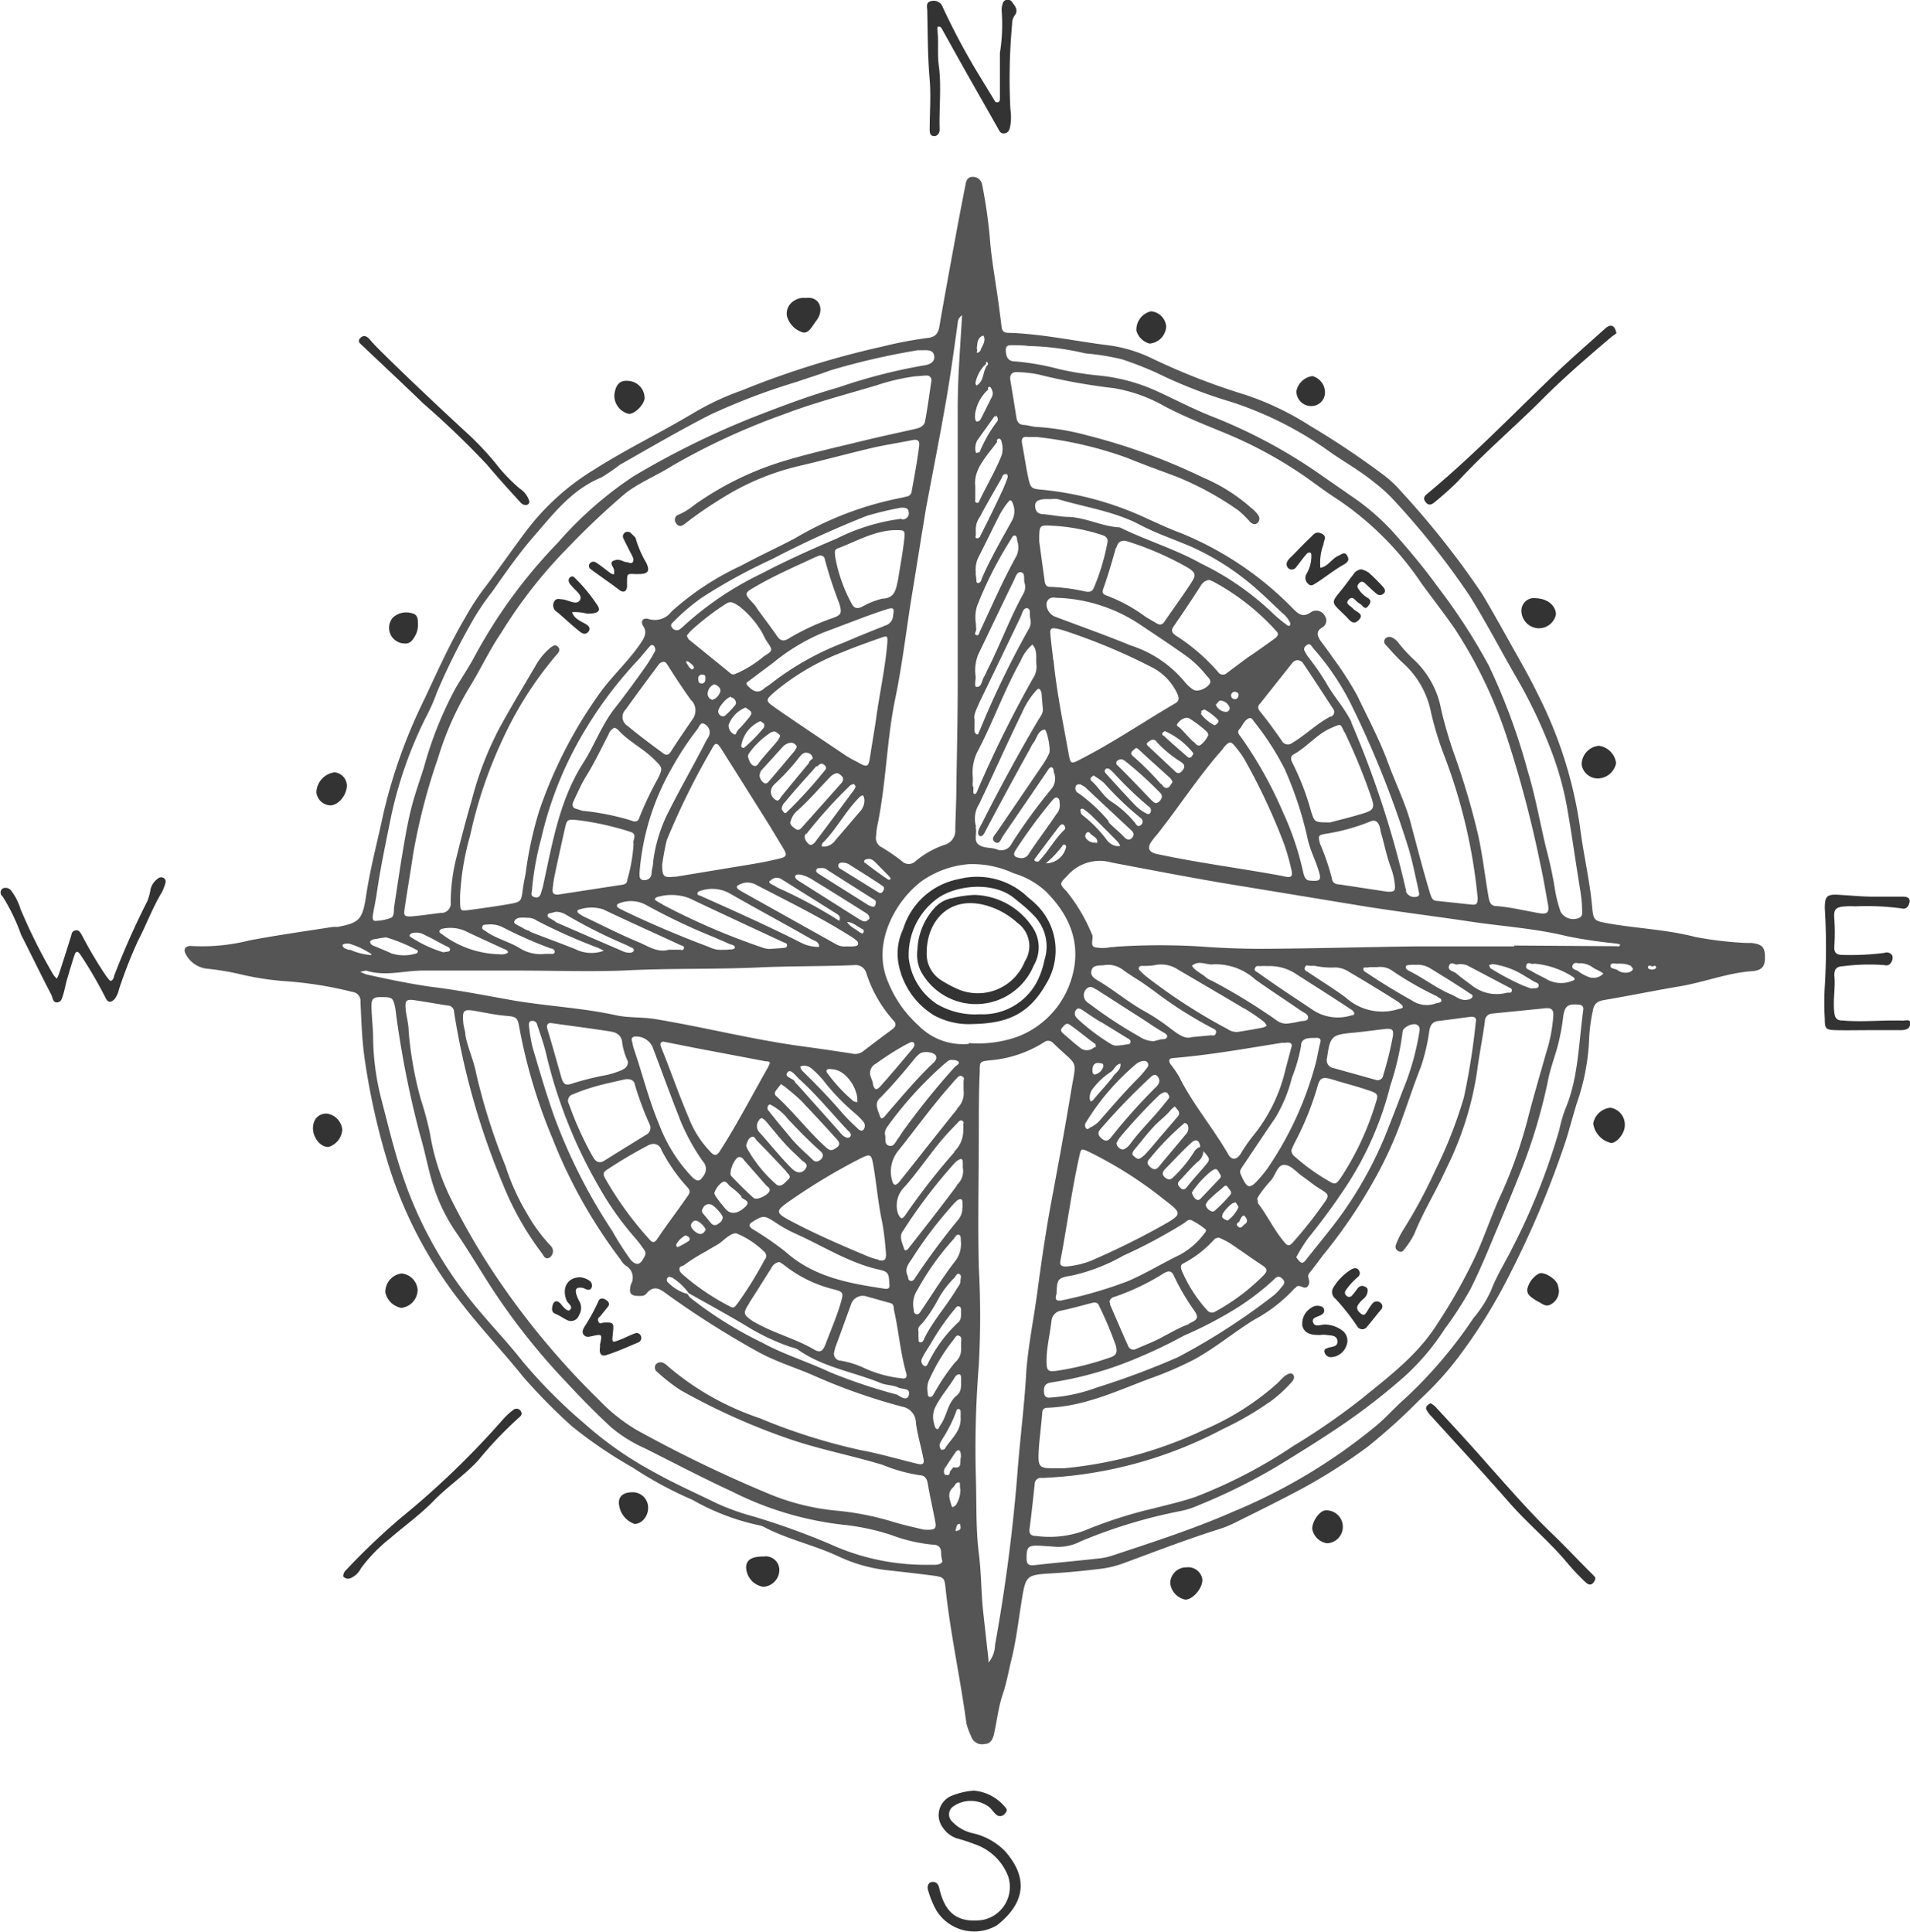 <svg xmlns="http://www.w3.org/2000/svg" viewBox="0 0 140.36 141.99"><defs><style>.cls-1{fill:#555;}.cls-2{fill:#333;}</style></defs><g id="Layer_2" data-name="Layer 2"><g id="_饑1" data-name="ﾑ饑1"><path class="cls-1" d="M128.72,69.3c-.14,0-.29,0-.43,0a26.66,26.66,0,0,1-3.71-.44c-2.11-.55-4.28-.62-6.41-1-1-.18-1.08-.2-1.17-1.22-.18-2-.65-3.9-.89-5.86A31.36,31.36,0,0,0,113,51c-.38-.79-.8-1.56-1.23-2.33-.94-1.66-1.85-3.34-2.84-5a62.49,62.49,0,0,0-6-7.59,8,8,0,0,0-1.2-1.13,60.84,60.84,0,0,0-5.48-3.67,21.15,21.15,0,0,0-4.75-2.27,49,49,0,0,1-6.76-2.63,10.53,10.53,0,0,0-3.25-1c-2.47-.3-4.91-.85-7.41-.92-.33,0-.45-.16-.48-.46q-.14-1.14-.3-2.28c-.21-1.45-.47-2.89-.57-4.35a37.41,37.41,0,0,0-.55-3.78.69.69,0,0,0-.7-.59c-.39,0-.48.29-.53.59-.2,1-.39,2-.58,3-.45,2.46-.91,4.91-1.33,7.36-.09.58-.33.84-.89.89a29.52,29.52,0,0,0-3.35.64,64.79,64.79,0,0,0-10.28,3.21A20,20,0,0,0,51,30.33c-2.42,1.45-5,2.69-7.35,4.19a17.92,17.92,0,0,0-4.88,4.37c-1.12,1.48-2.16,3-3.31,4.51a19.14,19.14,0,0,0-1.28,2c-1.14,1.93-2.06,4-3,6a38.82,38.82,0,0,0-3,8.37c-.44,2.08-1,4.13-1.3,6.23-.26,1.59-.51,1.83-2.07,2.12l-.33,0c-2.06.32-4.12.61-6.18,1a14.12,14.12,0,0,1-4.3.4c-.37,0-.54.25-.36.58a2,2,0,0,0,1.55,1.09,19,19,0,0,1,2.38.39,21,21,0,0,0,3.25.52,28.27,28.27,0,0,1,5.08.8.67.67,0,0,1,.59.74c.07,1.43.11,2.86.32,4.27a51.15,51.15,0,0,0,1.77,7.8A31.61,31.61,0,0,0,34,95.89c1.41,1.82,3,3.49,4.45,5.3a41.34,41.34,0,0,0,3.6,3.65,32.9,32.9,0,0,0,4.42,3,28.56,28.56,0,0,0,4.42,2.39,16.94,16.94,0,0,0,4.81,1.85,1.74,1.74,0,0,1,.61.23c1.71.86,3.59,1.27,5.32,2.08a11.33,11.33,0,0,0,3.49,1c1.16.13,2.32.26,3.48.41.73.1.81.16.88.87.35,3.35,1.09,6.64,1.54,10a5.61,5.61,0,0,0,.34.92.84.84,0,0,0,1,.58c.44,0,.61-.38.69-.75.22-1,.33-2,.63-2.88s.43-1.7.64-2.54c.36-1.45.53-2.95.77-4.43.29-1.79.35-1.83,2.21-1.94,1.24-.07,2.48-.2,3.71-.35a7.53,7.53,0,0,0,1.6-.41c2.3-.85,4.58-1.73,6.92-2.47a8.4,8.4,0,0,0,1.12-.44c1.67-.83,3.34-1.65,5-2.54a40.45,40.45,0,0,0,4.89-3.12,44.81,44.81,0,0,0,3.82-3.46,23.32,23.32,0,0,0,3-3.35A39.5,39.5,0,0,0,111,93.55a70.2,70.2,0,0,0,4.1-9.82c.27-.88.5-1.76.77-2.64a16.19,16.19,0,0,0,.91-4.73,12.23,12.23,0,0,1,.27-2.07c.08-.53.36-.72.86-.8,1.84-.31,3.68-.69,5.52-1s3.54-1,5.38-1.12c.69-.07.9-.37.89-1C129.71,69.62,129.51,69.4,128.72,69.3ZM74.31,25.37c.44,0,.87,0,1.28.06a19.83,19.83,0,0,1,4.16.54,17.8,17.8,0,0,1,2.71.44,25.48,25.48,0,0,1,2.56,1,35.12,35.12,0,0,0,5.43,2.12,26.4,26.4,0,0,1,7.42,3.78c1.06.72,2.17,1.36,3.17,2.18a10.73,10.73,0,0,1,1.23,1.1A56.91,56.91,0,0,1,108,43.79c1.25,2,2.35,4.14,3.55,6.2A36.84,36.84,0,0,1,114,55.18a22.82,22.82,0,0,1,1.19,4.34c.34,1.95.61,3.91.93,5.86a11.4,11.4,0,0,1,.14,1.31c0,.31.13.7-.34.81a1.07,1.07,0,0,1-1.23-.48,9.31,9.31,0,0,1-.43-1.71,28.58,28.58,0,0,0-.62-2.89c-.47-1.93-.8-3.88-1.38-5.78a45.8,45.8,0,0,0-2.85-7.72,43.71,43.71,0,0,0-3.77-5.81c-1-1.39-2.11-2.71-3.26-4a17.08,17.08,0,0,0-3.16-2.71l-2-1.39A38.41,38.41,0,0,0,89,30.58c-1.36-.54-2.66-1.23-4-1.84a13.4,13.4,0,0,0-4.23-1.14,22.34,22.34,0,0,1-2.93-.47,18.79,18.79,0,0,0-3.24-.57c-.48,0-.64-.27-.68-.68S74,25.37,74.31,25.37Zm27.55,22.05c.39.44.78.88,1.21,1.28a6.59,6.59,0,0,1,2.09,3.65,23.39,23.39,0,0,0,1,3.25A40,40,0,0,1,108.59,66c0,.43-.1.52-.46.48l-2.52-.27c-.36,0-.43-.29-.53-.59-.54-1.79-1-3.6-1.48-5.39-.43-1.43-1.09-2.79-1.61-4.2-.62-1.69-1.47-3.27-2.24-4.89a24.68,24.68,0,0,0-1.84-2.85c-.27-.4-.56-.78-.84-1.16s-.38-.73.07-1a.59.59,0,0,0,.23-.85.72.72,0,0,0-1-.31c-.67.49-1,.11-1.43-.32a24.26,24.26,0,0,0-8.16-5.47c-.89-.33-1.76-.74-2.62-1.13a23.45,23.45,0,0,0-7.6-2.06c-.77-.07-.83-.11-1-.9s-.29-1.66-.45-2.49c-.07-.4.06-.54.45-.48.22,0,.44,0,.66,0a28.61,28.61,0,0,1,6.61,1.53c1.19.49,2.4.92,3.6,1.37A22.46,22.46,0,0,1,91,37.51a7.57,7.57,0,0,1,.86.84c.13.12.3.25.5.12a.42.42,0,0,0,.12-.58,2.26,2.26,0,0,0-.52-.55,12.87,12.87,0,0,0-3.52-2.23A44.81,44.81,0,0,0,79.91,32a18.38,18.38,0,0,0-3.68-.62c-.32,0-.65-.13-1-.15s-.49-.23-.54-.56c-.14-.9-.29-1.8-.44-2.71-.07-.43.11-.64.53-.61a8.64,8.64,0,0,1,1.53.17,42.83,42.83,0,0,0,5.5,1,11.23,11.23,0,0,1,3.72,1.31c1.46.78,3,1.38,4.5,2a31.34,31.34,0,0,1,6,3.28c.78.56,1.54,1.13,2.34,1.64a22.66,22.66,0,0,1,6.08,6.11c.82,1.13,1.68,2.22,2.47,3.37a33.84,33.84,0,0,1,3.8,7.9,85.28,85.28,0,0,1,2.49,9.45c.22,1,.37,1.94.55,2.91.1.57-.06.72-.66.62-1-.17-2.07-.44-3.14-.52-.4,0-.51-.29-.57-.66-.27-1.55-.44-3.12-.79-4.66a55.06,55.06,0,0,0-1.79-6c-.4-1.17-.75-2.37-1-3.57A6.67,6.67,0,0,0,104,48.57a11,11,0,0,1-1.27-1.37,1.17,1.17,0,0,0-.42-.34.43.43,0,0,0-.51.07A.34.34,0,0,0,101.86,47.42Zm-22.3,12.5a.45.45,0,0,1-.13-.17c0-.1-.07-.21,0-.29a.19.19,0,0,1,.19,0,5.21,5.21,0,0,1,.52.41c.68.66,1.35,1.33,2,2a1.19,1.19,0,0,1,.18.3,1,1,0,0,1-.33,0,1.18,1.18,0,0,1-.7-.5A9.38,9.38,0,0,0,79.56,59.92Zm1,2a.77.77,0,0,1-.8-.39.37.37,0,0,1,.07-.3.16.16,0,0,1,.27,0c.15.2.44.27.53.53C80.66,61.89,80.63,61.92,80.52,62Zm.92-1.56a11.84,11.84,0,0,0-2.23-2.07.38.38,0,0,1-.21-.45c0-.1.08-.21.33-.2a2.23,2.23,0,0,1,.37.21L83.11,61c.19.17.27.34.09.56s-.36.16-.55,0C82.25,61.12,81.8,60.8,81.44,60.39Zm-9.75.39a2,2,0,0,1,.22-1.65C73,56.91,74,54.64,75.1,52.39a6,6,0,0,1,1-1.59c.07-.08.16-.19.24-.18s.18.18.2.32l.09,1.1c.06.36-.17.61-.34.89-1.45,2.46-2.83,5-4.1,7.52-.08.16-.18.32-.25.49s-.11.42.06.5.3-.13.38-.29Q74,58.08,75.71,55a2.82,2.82,0,0,1,.21-.38c.29-.34.32-.92.85-1,.16,0,.47,1.44.33,1.75a5.92,5.92,0,0,1-.55.94l-3.28,4.82c-.15.22-.49.52-.16.75s.44-.2.59-.43c1.09-1.6,2.19-3.2,3.28-4.81.08-.12.18-.29.32-.24s.11.24.15.37a1.2,1.2,0,0,1-.2,1.23,40.38,40.38,0,0,0-2.91,4,.83.83,0,0,1-1.09.42c-.45-.16-1-.06-1.36-.37S71.83,61.2,71.69,60.78Zm26.06-8.1c-1,.51-1.82,1.35-2.8,1.93a.52.52,0,0,1-.82-.18c-.5-.71-1-1.41-1.57-2.11-.15-.19-.22-.37,0-.58.79-1,1.58-2,2.38-3a.47.47,0,0,1,.47-.18s.21.06.28.17c.76,1.12,1.5,2.26,2.23,3.39A.36.36,0,0,1,97.75,52.68Zm1,1.12a42.84,42.84,0,0,1,2,4.88c.24.7.15.9-.58,1.12-.9.28-1.83.5-2.46.67-1.14,0-1.14,0-1.39-.77A19.14,19.14,0,0,0,95,56.11c-.13-.24-.22-.52.07-.67,1-.55,1.71-1.5,2.78-1.95C98.59,53.17,98.49,53.19,98.79,53.8Zm-8.64-4.3a.42.42,0,0,1-.65-.1,14.33,14.33,0,0,0-3.06-2.64c-.27-.18-.43-.36-.19-.7.69-1,1.36-2,2-3a.82.82,0,0,1,.62-.41l.3.13a17.14,17.14,0,0,1,4.62,3.63c.22.21.1.39-.1.54-.66.47-1.3.94-2,1.4ZM91,51.15a.25.25,0,0,1-.29.23.27.27,0,0,1,.06-.54C91,50.9,91.06,51,91,51.15Zm-5.7,6.46a20.86,20.86,0,0,0-2-2c-.15-.12-.26-.27-.06-.44s.24-.28.45-.08c.76.71,1.54,1.4,2.31,2.1a1.39,1.39,0,0,1,.17.27,3,3,0,0,1-.25.37.28.28,0,0,1-.39,0A1.75,1.75,0,0,1,85.34,57.61Zm-.18,1.33c-.18.19-.34,0-.45-.08C83.83,58,83,57.1,82.09,56.22a.23.23,0,0,1,0-.3.81.81,0,0,1,.18-.1c.22-.06.35.07.5.18a28.39,28.39,0,0,1,2.5,2.28C85.49,58.52,85.35,58.74,85.16,58.94Zm-.73-4.09c-.07-.07-.17-.16-.08-.26a1.24,1.24,0,0,1,.27-.19.33.33,0,0,1,.44.15A8.74,8.74,0,0,0,86.79,56c.25.17.33.35.11.62s-.4.25-.62,0Zm1.08-.79c-.16-.15,0-.24.13-.33a5.48,5.48,0,0,1,2.09,1.62c0,.08-.07.19-.14.27a.2.2,0,0,1-.29,0C86.7,55.13,86.09,54.6,85.51,54.06Zm2.2.44c-.28-.28-.55-.58-.82-.87s-.47-.25-.29-.49.56-.49.84-.34a8.63,8.63,0,0,1,1.31,1s.06.13.09.2a1.77,1.77,0,0,1-.59.76C88,54.88,87.85,54.64,87.71,54.5ZM81.38,39.89a16.22,16.22,0,0,1-1,3.32c-.13.3-.35.31-.63.26a14.14,14.14,0,0,0-2.59-.34c-.27,0-.36-.18-.39-.42-.15-1.09-.3-2.17-.4-2.92,0-1.17,0-1.2.83-1.16a14.14,14.14,0,0,1,3.85.71C81.28,39.43,81.45,39.57,81.38,39.89Zm.65.38c.08-.25.17-.49.48-.52a.72.72,0,0,1,.22,0,22.55,22.55,0,0,1,4.61,2c.5.33.56.5.25,1-.64,1-1.33,1.93-2,2.91-.19.3-.39.28-.63.13s-.58-.33-.85-.51a11.42,11.42,0,0,0-2.79-1.51c-.26-.08-.34-.21-.25-.48C81.42,42.3,81.72,41.29,82,40.27ZM77,44.12c.22-.32.59-.16.8-.18a11.64,11.64,0,0,1,5.78,1.83c1.25.83,2.5,1.66,3.72,2.53a8.25,8.25,0,0,1,1.39,1.38c.13.15.41.36.14.66s-.86.54-1.16.33a2.54,2.54,0,0,1-.57-.51,8.54,8.54,0,0,0-4-2.72c-1.82-.75-3.69-1.41-5.54-2.11C77.06,45.17,76.73,44.47,77,44.12Zm11.28,8.34s0-.14,0-.19.12-.07.23-.13a4,4,0,0,1,1,.77c.07.09,0,.22-.09.29s-.15.12-.18.1A3.08,3.08,0,0,1,88.24,52.46Zm1.1-.68c0-.05.16-.2.24-.29a.76.76,0,0,1,.75.54.28.28,0,0,1-.26.29A.85.85,0,0,1,89.34,51.78ZM94.76,46s-.13,0-.18-.06a10.72,10.72,0,0,1-1.09-.91,20.49,20.49,0,0,0-5.2-3.6c-1.92-1.08-4-1.69-6-2.67-1.29-.06-2.45-.71-3.74-.77-.62,0-1.24-.15-1.86-.2-.38,0-.6-.18-.62-.6s.36-.47.67-.51c.15,0,.29,0,.52,0a2.21,2.21,0,0,1,.47,0c2,.6,4.15.89,6.06,1.9,1.2.63,2.49,1.06,3.73,1.59a19,19,0,0,1,5,3.28c.61.53,1.17,1.11,1.77,1.65a2,2,0,0,1,.48.59A.24.24,0,0,1,94.76,46ZM74.63,62.49a37.62,37.62,0,0,1,2.67-3.63c.11-.13.27-.34.44-.21s.11.33.13.37a1,1,0,0,1-.25.83c-.67,1-1.36,1.91-2,2.87a.61.61,0,0,1-.74.32C74.55,63,74.41,62.82,74.63,62.49Zm1.44.59c.59-.79,1.18-1.58,1.78-2.36a.27.27,0,0,1,.28-.13c.14.1.19.3.11.37-.74.7-1.2,1.62-1.91,2.34a.21.21,0,0,1-.2,0C76,63.29,76,63.16,76.07,63.08Zm2-.94a.15.15,0,0,1,.27.12,1.53,1.53,0,0,1-1.49,1.19A7.21,7.21,0,0,0,78.09,62.14Zm-.67-13.63c-.07-.65-.16-1.31-.22-2,0-.2,0-.37.36-.33a4.49,4.49,0,0,1,.68.17,44.38,44.38,0,0,1,6.37,2.66,4.12,4.12,0,0,1,1.94,2c.16.38.08.54-.2.7-2.36,1.38-4.63,2.93-7.08,4.17-.51.26-.59.23-.7-.38C78.14,53.21,77.65,50.88,77.42,48.51ZM81.65,58.9c-.61-.42-.93-1.09-1.49-1.55a.26.26,0,0,1,0-.19s.1-.09.19-.17a5.23,5.23,0,0,1,.78.55,23.08,23.08,0,0,0,2.67,2.56.32.32,0,0,1,0,.56c-.2.14-.3-.06-.41-.21A7.5,7.5,0,0,0,81.65,58.9Zm1.8.31c-.75-.78-1.48-1.59-2.21-2.4a.2.2,0,0,1,0-.28.22.22,0,0,1,.29,0,2.83,2.83,0,0,1,.4.37,26.61,26.61,0,0,0,2.36,2.27c.14.11.3.2.29.4s-.16.31-.31.23A3.37,3.37,0,0,1,83.45,59.21Zm1.11,2.72a5.39,5.39,0,0,1,.47-.6c1.59-2,3-4.2,4.73-6.17.08-.08.13-.18.2-.26.38-.43.49-.45.84,0a6.55,6.55,0,0,1,.8,1.17,45.43,45.43,0,0,1,2.78,6,17,17,0,0,1,.53,1.89c.09.43,0,.53-.39.48l-.43-.09c-3.06-.56-6.14-.95-9.18-1.61C84.44,62.59,84.32,62.36,84.56,61.93Zm9.73-2.22a30.17,30.17,0,0,0-3.1-5.55c-.13-.16-.31-.36-.1-.58s.34-.67.72-.8c.16-.05.25.12.33.23A20.42,20.42,0,0,1,94.4,56.5a26.92,26.92,0,0,1,1.71,5.21c.2.87.63,1.64.85,2.48.13.48,0,.59-.64.53-.29,0-.45-.13-.56-.65A21.32,21.32,0,0,0,94.29,59.71ZM97,62c-.14-.58-.13-.63.42-.72a14.59,14.59,0,0,0,3.26-.9c.38-.16.56,0,.69.31a2.84,2.84,0,0,1,.09.42c.27.91.44,1.85.78,2.73a4.9,4.9,0,0,1,.25,1.07c.07.58,0,.65-.57.62L98.44,65c-.25,0-.53-.1-.56-.43A17.1,17.1,0,0,0,97,62Zm2.31-8.94C98.79,52,98,51.18,97.44,50.16a18.77,18.77,0,0,0-1.25-1.81,2.7,2.7,0,0,1-.34-.56c-.06-.19.09-.34.26-.43s.3.17.4.29a19,19,0,0,1,2.72,4,72.37,72.37,0,0,1,4.25,10.6c.31,1,.51,2.06.75,3.1,0,.19.19.47-.11.55a.68.68,0,0,1-.76-.29c-.06-.08,0-.21-.07-.32A71.51,71.51,0,0,0,99.3,53.09Zm-27.6-11a2,2,0,0,1,.17-1.06c.55-1.07,1.06-2.15,1.61-3.22a5.94,5.94,0,0,1,.61-.9c.12-.17.24-.12.3.06a1.47,1.47,0,0,1,0,1.26c-.79,1.44-1.62,2.85-2.27,4.36,0,.12-.13.31-.27.29s-.1-.23-.12-.36S71.7,42.26,71.7,42.12Zm0,3.73a2.87,2.87,0,0,1,.09-1.25,28.79,28.79,0,0,1,2.48-4.89c.08-.12.14-.31.3-.29s.15.28.19.44a1.47,1.47,0,0,1-.08,1.07c-1,1.8-1.81,3.68-2.68,5.53-.05.11-.08.35-.27.27s0-.26,0-.39Zm2.23-11a.31.31,0,0,1,.07.4,9,9,0,0,1-.41,1c-.5,1.06-1,2.11-1.54,3.15,0,.1-.15.22-.22.22-.27,0-.09-.2-.13-.31a1.62,1.62,0,0,1,0-.22A1.58,1.58,0,0,1,72,38c.53-1,1.07-1.92,1.61-2.87C73.65,35,73.74,34.75,74,34.88Zm-.73-4.26c.05,0,.06.13.1.19s0,.18,0,.21a9.91,9.91,0,0,0-1.3,2.25c0,.07-.18.08-.27.12a.76.76,0,0,1-.06-.2,1.26,1.26,0,0,1,.14-.74L73,30.71C73.05,30.62,73.12,30.54,73.24,30.62Zm-1.43-4.93c.06-.34,0-.72.42-.92a.08.08,0,0,1,.08,0c.19.39-.08.68-.2,1,0,.09-.14.22-.19.22C71.71,26,71.82,25.82,71.81,25.69Zm.67,1s.08,0,.09,0,.09.16.07.18c-.39.4-.27,1.05-.68,1.43a1.09,1.09,0,0,1-.17.13.71.71,0,0,1-.08-.18A2.64,2.64,0,0,1,72.48,26.72Zm.14,1.91c.15-.19.25,0,.3.14a.56.56,0,0,1,0,.52c-.28.55-.55,1.11-.83,1.65a.33.33,0,0,1-.25.16c-.13,0-.13-.14-.15-.24s0-.22,0-.33A3,3,0,0,1,72.62,28.63Zm.66,3.84c.15-.21.32-.1.35.13a1.65,1.65,0,0,1,0,1c-.46,1.15-1.1,2.21-1.63,3.33,0,.09-.12.2-.24.12s-.06-.13-.06-.2V35.72C71.53,34.47,72.52,33.52,73.28,32.47ZM71.69,49.66a3.09,3.09,0,0,1,.21-1.59c.87-1.8,1.73-3.62,2.61-5.42.12-.25.23-.67.54-.59s.16.51.24.77a1,1,0,0,1-.1.83c-1,1.8-1.71,3.79-2.67,5.65a3.39,3.39,0,0,1-.18.39c-.2.27-.18.83-.59.78C71.56,50.45,71.74,49.89,71.69,49.66ZM72,51.57c1-2.06,2-4.15,3-6.23.12-.25.19-.69.49-.64s.14.49.22.75a1,1,0,0,1-.14.83A67.23,67.23,0,0,0,72,53.68a1.21,1.21,0,0,0-.09.2c0,.09-.1.12-.16.07s-.12-.11-.13-.17,0-.43,0-.91C71.52,52.55,71.78,52.08,72,51.57Zm-.51,6.23a1.2,1.2,0,0,1,0-.33c0-.07,0-.14,0-.34a3.42,3.42,0,0,1,.4-2C73,53,73.81,50.7,75,48.58a3.15,3.15,0,0,1,.87-1.21c.41.46.23,1,.3,1.57a1.51,1.51,0,0,1-.27.93,86,86,0,0,0-4,8.06c-.08.17-.13.45-.29.42S71.58,58,71.52,57.8ZM69.59,29.07c.3-1.77.54-3.55.79-5.33a.69.69,0,0,1,.32-.57l0,0c-.13,2.28-.32,4.55-.32,6.83,0,2,0,4,0,6q0,3.3,0,6.6c0,2.53,0,5.06,0,7.58s-.06,5.14-.1,7.7c0,1-.06,2.05-.08,3.08a1.09,1.09,0,0,1-.82,1.14,6.63,6.63,0,0,0-2.1,1.19.71.71,0,0,1-1,0,13.66,13.66,0,0,0-1.45-1,.77.77,0,0,1-.44-.9c0-.36.09-.73.16-1.09.58-3,.63-6,1.23-8.91.5-2.4.79-4.84,1.17-7.26.37-2.24.72-4.48,1.09-6.72C68.55,34.67,69.11,31.88,69.59,29.07ZM49.67,38.43c.17.31.42.26.64.08A29.05,29.05,0,0,1,53,36.65a18.64,18.64,0,0,1,5.75-2.41c1.78-.42,3.55-.9,5.33-1.32,1-.23,2-.38,3-.58.43-.08.52.12.46.49C67.4,33.91,67.2,35,67,36.08a.44.44,0,0,1-.41.42l-.33.08a24.46,24.46,0,0,0-7.87,3c-1.3.68-2.63,1.29-3.94,2a20.49,20.49,0,0,0-5.11,3.37,1.52,1.52,0,0,1-1.65.55c-.43-.14-.66.14-.41.53s.13.74-.13,1.14c-.85,1.29-2,2.34-2.93,3.57a33.29,33.29,0,0,0-4.59,8.83,27.61,27.61,0,0,0-1,4.6c-.07.39-.16.79-.21,1.18-.12.9-.11.93-1,1.09s-2,.31-2.94.44c-.65.08-.65.07-.67-.61,0-.14,0-.29,0-.44a19.54,19.54,0,0,1,.74-4.43,32.82,32.82,0,0,1,2.36-7,26.81,26.81,0,0,1,4-6.29c.16-.17.29-.36.1-.57s-.38-.08-.57.07a4.7,4.7,0,0,0-1.05,1.26c-.89,1.52-1.79,3-2.65,4.57a24.14,24.14,0,0,0-2.06,5.31c-.44,1.51-.83,3-1.21,4.57a13.91,13.91,0,0,0-.35,3,.68.68,0,0,1-.71.77c-.69.08-1.38.19-2.07.25s-.67-.07-.6-.6c.19-1.31.42-2.6.61-3.91a44.85,44.85,0,0,1,1.84-7.12,22.8,22.8,0,0,1,2.31-5.2c.81-1.31,1.46-2.72,2.33-4a35.3,35.3,0,0,1,5-6.36A56.82,56.82,0,0,1,46,36.22c1.07-.8,2.3-1.29,3.42-2a50,50,0,0,1,8.17-3.77c2.23-.85,4.54-1.45,6.82-2.13a15.15,15.15,0,0,1,2.89-.67c.26,0,.51-.05.76-.05a.34.34,0,0,1,.38.42c-.15,1-.28,2-.46,2.94-.08.41-.47.51-.84.59-1.25.28-2.5.55-3.74.85-1.92.47-3.86.9-5.75,1.47A22.62,22.62,0,0,0,51,37.13a4.76,4.76,0,0,1-1.12.69A.39.39,0,0,0,49.67,38.43ZM63.52,58.75a1.17,1.17,0,0,1-.27.83l-1.84,2.15a1.13,1.13,0,0,1-.71.48,1.65,1.65,0,0,1-.31,0c0-.09,0-.21.09-.28,1-1,1.65-2.31,2.66-3.32.07-.07.19-.17.26-.15S63.5,58.64,63.52,58.75ZM46.56,62a11.94,11.94,0,0,1-.46,2.65c0,.35-.32.37-.56.4l-4.55.7c-.3,0-.4-.1-.38-.37s.07-.66.14-1c.24-1.14.49-2.28.75-3.43.16-.74.19-.76,1-.67a21.1,21.1,0,0,1,3.84.86C46.88,61.32,46.46,61.75,46.56,62ZM56,46.48c.12.22.22.46.36.67.44.64.46.66-.22,1.08a8.34,8.34,0,0,1-1.92,1.22c-.2.07-.36.22-.58,0-1-.82-2-1.62-3-2.44-.08-.06-.11-.18-.17-.29.1-.12.18-.24.28-.34a18.69,18.69,0,0,1,2.59-2c.38-.28.7,0,1,.19A6.91,6.91,0,0,1,56,46.48Zm-.41-3.41c1.4-.81,2.88-1.45,4.34-2.13l.31-.12a.34.34,0,0,1,.38.31,31.25,31.25,0,0,0,1.06,3.23c.21.71.14.84-.51,1.07A17.06,17.06,0,0,0,58,46.9c-.38.25-.64.23-.9-.16-.44-.64-.91-1.25-1.36-1.87-.11-.14-.19-.31-.31-.44C54.65,43.59,54.65,43.61,55.59,43.07Zm3.86,13c-.67.81-1.35,1.63-2,2.43-.12.14-.22.47-.47.27a.7.7,0,0,1-.33-.65.87.87,0,0,1,.25-.47,15.89,15.89,0,0,0,1.84-2c.14-.19.35-.41.64-.31a.43.43,0,0,1,.34.43C59.62,55.79,59.54,55.91,59.45,56Zm.59.28c.15-.17.33-.33.55-.12s.07.34-.05.48a33.5,33.5,0,0,1-2.66,2.92c-.07.07-.16.19-.27.08a.88.88,0,0,1-.16-.25.7.7,0,0,1,.23-.5C58.46,58,59.25,57.16,60,56.3Zm-1.6-1.22c-.61.73-1.22,1.46-1.84,2.18-.11.13-.25.34-.44.24a.71.71,0,0,1-.34-.54.7.7,0,0,1,.22-.49l1.48-1.63a.89.89,0,0,1,.57-.3.42.42,0,0,1,.38.16C58.6,54.84,58.54,55,58.44,55.08Zm-1.23-.77c-.43.53-.88,1-1.34,1.57-.13.14-.21.44-.47.35s-.33-.37-.42-.61a.37.37,0,0,1,.06-.3,6,6,0,0,1,1.64-1.56,1.53,1.53,0,0,1,.25-.06,1.84,1.84,0,0,1,.32.22C57.39,54.05,57.29,54.21,57.21,54.31Zm-1.06-.91a11.19,11.19,0,0,1-1.44,1.48.15.15,0,0,1-.24-.12A2.39,2.39,0,0,1,55.87,53a1.67,1.67,0,0,1,.24.16A.21.21,0,0,1,56.15,53.4Zm-1.06-.76c-.26.3-.51.62-.79.89s-.16.5-.41.36a.75.75,0,0,1-.35-.65A2.17,2.17,0,0,1,54.79,52c.08.06.2.13.31.22A.25.25,0,0,1,55.09,52.64Zm-1.36-1.43c.23,0,.45.36.31.54a6.05,6.05,0,0,1-.74.78c-.18.16-.5,0-.52-.29S53.44,51.2,53.73,51.21Zm-1.33.18a.45.45,0,0,1-.39-.53.77.77,0,0,1,.48-.62c.23.09.42.2.45.44S52.58,51.42,52.4,51.39Zm-.56-1.54c0,.19-.1.35-.31.33s-.2-.18-.22-.34.1-.33.32-.31S51.84,49.7,51.84,49.85ZM51,49.07s-.09.14-.11.13c-.22-.06-.3-.26-.41-.43s-.05-.13,0-.17S51,48.9,51,49.07Zm-.15,2.44a1.1,1.1,0,0,1,0,1.41c-.53.78-1.07,1.56-1.58,2.36-.18.27-.38.2-.55.07-.88-.65-1.76-1.3-2.6-2A.77.77,0,0,1,46,52.12c.78-1.1,1.59-2.18,2.39-3.26a.5.5,0,0,1,.37-.22c.16,0,.23.13.31.25C49.62,49.77,50.2,50.65,50.82,51.51Zm-2.68-3.72a11.43,11.43,0,0,1-.67,1.12C46.73,50,46,51,45.22,52c-1,1.25-1.52,2.75-2.36,4.07-1.72,2.69-2.24,5.76-2.9,8.79a4.56,4.56,0,0,1-.13.53c-.09.26-.12.65-.53.55s-.18-.41-.2-.62a21.61,21.61,0,0,1,.67-3.69,27.12,27.12,0,0,1,3.29-8.08,29.87,29.87,0,0,1,3.79-5c.32-.35.61-.73.93-1.08a.19.19,0,0,1,.28,0C48.13,47.57,48.18,47.73,48.14,47.79Zm-1.7,12.54a18.09,18.09,0,0,0-3.64-.74,4,4,0,0,1-.42-.13c-.35-.06-.39-.29-.27-.56.28-.59.54-1.19.87-1.75.63-1,1.16-2.11,1.71-3.18a.85.85,0,0,1,.44-.49,1,1,0,0,1,.27.17c.76.84,1.81,1.34,2.62,2.14.63.63.67.64.32,1.39A24,24,0,0,0,47,60.05C46.91,60.35,46.77,60.43,46.44,60.33ZM47,64.1a18.21,18.21,0,0,1,2.39-7.69,22.16,22.16,0,0,1,1.86-2.82c.14-.17.22-.58.55-.36a.68.68,0,0,1,.3.86c-.06.13-.15.25-.22.38C51,56.2,50,57.92,49.12,59.68A11,11,0,0,0,48,63.33c0,.29-.11.58-.12.87s-.25.51-.59.48S47,64.35,47,64.1ZM49,61.74a54.51,54.51,0,0,1,3.3-6.68c.27-.53.4-.51.72,0q1.78,2.82,3.56,5.66l1,1.66c.26.43.23.59-.23.7-.71.18-1.43.32-2.15.44l-5.52.91-.11,0c-.8.09-.9,0-.91-.87A18,18,0,0,1,49,61.74Zm7.61,3a.61.61,0,0,1,.78-.15l4.07,2.55c.21.13.34.27.21.53a36.56,36.56,0,0,0-4.12-2.25,4,4,0,0,1-.59-.29C56.79,65,56.41,64.93,56.58,64.71Zm1.48-4.32a1.5,1.5,0,0,1,.48-.82c.88-.78,1.64-1.68,2.46-2.52a.92.92,0,0,1,.36-.23c.2-.08.35.07.48.2s.1.3,0,.46L59,60.73c-.15.17-.3.37-.55.18S58.09,60.66,58.06,60.39Zm1.16.88a36.41,36.41,0,0,1,3.22-3.57.77.77,0,0,1,.3-.11c0,.06.11.13.1.18a.71.71,0,0,1-.14.29c-.91,1.23-1.83,2.47-2.75,3.69-.12.17-.32.41-.52.27S59,61.53,59.22,61.27ZM63,56a9,9,0,0,1-.86-.48c-1.73-1.17-3.47-2.32-5.18-3.51-.75-.53-.71-.56,0-1.19a17.52,17.52,0,0,1,5-2.91c.88-.37,1.77-.68,2.67-1,.61-.22.61-.21.57.42-.16,1.83-.56,3.62-.81,5.43-.13.91-.29,1.81-.43,2.72S63.78,56.45,63,56Zm2-10c-1,.39-2,.8-3,1.23a20.72,20.72,0,0,0-5.33,3c-.16.14-.37.24-.53.38-.39.35-.73.22-1.06-.08s-.26-.34,0-.52l1.76-1.32a14.75,14.75,0,0,1,3.63-2.19l3.07-1.16c.55-.2,1.1-.4,1.65-.57s.51,0,.44.51A.81.81,0,0,1,64.94,46Zm-.17-2a5.77,5.77,0,0,0-1.51.61c-.34.14-.54.1-.72-.22a11.41,11.41,0,0,1-1.23-3.5c0-.21-.09-.48.17-.58,1.39-.52,2.7-1.31,4.25-1.35.71,0,.74,0,.65.75-.11,1-.29,1.88-.43,2.82C65.84,43.29,65.8,44,64.77,44Zm1.46-5.88a14.68,14.68,0,0,0-4.8,1.46c-1.89.8-3.75,1.64-5.56,2.59a23.57,23.57,0,0,0-5.79,3.93l-.17.14a.41.41,0,0,1-.58-.11c-.17-.2,0-.35.13-.46a14.71,14.71,0,0,1,2.09-1.77,41.2,41.2,0,0,1,5.09-2.79,74.32,74.32,0,0,1,7-3.2,24.6,24.6,0,0,1,2.51-.6c.25,0,.53,0,.56.29A.45.45,0,0,1,66.23,38.16ZM30.13,68.69a.41.41,0,0,1,.17-.12,1.28,1.28,0,0,1,.94.16c.53.24,1,.53,1.55.8.13.06.31.13.28.29s-.29.1-.48.17a9.35,9.35,0,0,1-2.42-1.13C30.09,68.8,30.07,68.75,30.13,68.69Zm2.29-.08c-.06,0-.13-.11-.13-.16s.09-.17.2-.19a2.77,2.77,0,0,1,1.61.12c1,.48,2,.93,3,1.39.09,0,.23.13.23.21s-.2.13-.32.15a1.13,1.13,0,0,1-.32,0A7.25,7.25,0,0,1,32.42,68.61Zm3.25-.19c-.12-.08-.29-.14-.23-.32s.23-.14.37-.15a2,2,0,0,1,1.06.16,31.86,31.86,0,0,0,3.59,1.59c.14,0,.32.1.3.27s-.21.13-.35.13H40.1a2.91,2.91,0,0,1-1.9-.41C37.4,69.19,36.46,69,35.67,68.42Zm3.27,0a1.82,1.82,0,0,1-.41-.15c-.26-.19-.81-.36-.74-.54.16-.4.68-.27,1.05-.28a1.18,1.18,0,0,1,.61.21,41.14,41.14,0,0,0,4.5,2l.43.21a2.63,2.63,0,0,1-2.09-.11C41.2,69.32,40.06,68.92,38.94,68.47Zm1.87-.71a1.56,1.56,0,0,1-.28-.16c-.13-.07-.3-.12-.29-.28s.21-.15.34-.19a2.27,2.27,0,0,1,.28-.07,1.45,1.45,0,0,1,.76.23A38.35,38.35,0,0,0,46,69.44a3.6,3.6,0,0,1,.39.2c.09,0,.22.11.18.23s-.22.16-.36.15a1.23,1.23,0,0,1-.42-.1Q43.31,68.85,40.81,67.76ZM43,67.41a3.24,3.24,0,0,1-.47-.28c-.17-.14-.11-.27.08-.3a2.85,2.85,0,0,1,1.71,0c1.89.9,3.79,1.75,5.69,2.63.11.05.31.06.24.25s-.2.08-.3.09c-.26,0-.52,0-.81,0-.84.24-1.53-.28-2.26-.58C45.54,68.67,44.26,68,43,67.41Zm2.82-.5a2,2,0,0,1-.39-.2c-.16-.13-.1-.26.07-.32a2.33,2.33,0,0,1,2,.13,45.72,45.72,0,0,0,4.46,2.15c.54.22,1.08.45,1.61.69.17.07.46.11.43.28s-.36.12-.55.16l-.31,0a1.82,1.82,0,0,1-1-.19C50,68.81,47.87,67.91,45.79,66.91Zm2.88-.44a4.39,4.39,0,0,1-.47-.27c-.05,0-.11-.11-.1-.14a.26.26,0,0,1,.16-.13,3.67,3.67,0,0,1,2.36.08c2.27,1.08,4.56,2.14,6.84,3.2l.2.09c.11,0,.18.14.13.25a.19.19,0,0,1-.16.11l-1.06.08a1.54,1.54,0,0,1-.57-.1A50,50,0,0,1,48.67,66.47Zm2.9-.59c-.13-.06-.36-.07-.35-.22s.26-.21.43-.25a2.64,2.64,0,0,1,2,.28c2,1.15,4,2.21,5.94,3.33.23.13.59.18.57.57h0A2.91,2.91,0,0,1,59,69.35C56.58,68.12,54.08,67,51.57,65.88Zm3-.31a2.61,2.61,0,0,1-.28-.17c-.19-.13-.26-.28,0-.38A1.27,1.27,0,0,1,55.51,65c2.41,1.25,4.85,2.44,7.14,3.9l.18.13c.11.09.25.18.23.34s-.21.16-.34.18a3.26,3.26,0,0,1-.5,0,1.24,1.24,0,0,1-.79-.16Zm7.63,2.19c.44,0,.75.33,1.13.51a.18.18,0,0,1,.09.26c-.08.16-.2,0-.26,0C62.89,68.28,62.48,68.13,62.25,67.76Zm1-.15-4.55-2.88c-.12-.08-.28-.19-.24-.34s.3-.13.44-.1a2.79,2.79,0,0,1,.71.29c1.31.8,2.62,1.62,3.92,2.44.18.11.39.21.38.5a1.38,1.38,0,0,1-.25.19A.45.45,0,0,1,63.27,67.61Zm.63-1.06-3.7-2.33c-.13-.08-.24-.19-.15-.33s.2-.07.31-.09a.61.61,0,0,1,.5.15l3.15,2c.17.11.39.2.39.32,0,.28-.08.36-.19.37A.68.68,0,0,1,63.9,66.55Zm-2.12-2.71a.24.24,0,0,1-.13-.27c.05-.18.22-.18.35-.17a.86.86,0,0,1,.42.12c.8.5,1.6,1,2.39,1.53.13.08.25.16.17.35s-.2.31-.41.17Zm1.79-.43a.22.22,0,0,1,0-.19.33.33,0,0,1,.2-.08c.3-.07.48.12.66.3l.92.93a1.09,1.09,0,0,1,.13.17s0,.09,0,.09-.15.05-.19,0C64.67,64.25,64.12,63.83,63.57,63.41ZM27.4,67.26c.09-.54.21-1.08.29-1.63.26-1.8.64-3.59,1-5.38a30.37,30.37,0,0,1,2.57-7.46,14.22,14.22,0,0,0,.85-1.91,49.67,49.67,0,0,1,2.47-5,17.54,17.54,0,0,1,1.58-2.38c1-1.42,2-2.87,3.18-4.21,1.4-1.63,2.75-3.34,4.85-4.2a14.27,14.27,0,0,0,1.36-.93c2.19-1.24,4.37-2.52,6.62-3.67a47.32,47.32,0,0,1,6.36-2.42c.83-.29,1.67-.54,2.49-.85a52.37,52.37,0,0,1,6.42-1.48l.35,0c.33,0,.79-.06.86.42s-.39.65-.79.7a40.64,40.64,0,0,0-6.27,1.62c-2.12.6-4.17,1.38-6.23,2.18A61.74,61.74,0,0,0,46.56,35,27.51,27.51,0,0,0,41,39.88a37.64,37.64,0,0,0-6.15,8.41c-.41.77-.91,1.5-1.35,2.25a27.55,27.55,0,0,0-2.36,5.9c-.32,1-.68,2-.94,3.05s-.43,2.08-.61,3.13c-.23,1.37-.43,2.75-.64,4.13,0,.25,0,.6-.21.7a3.52,3.52,0,0,1-1.16.23C27.38,67.69,27.37,67.44,27.4,67.26ZM27.68,69a5.74,5.74,0,0,1,.7-.11,12,12,0,0,1,2.27.94c.1,0,.05.23-.06.24a3.05,3.05,0,0,1-1.82,0c-.36-.17-.74-.32-1.11-.48-.19-.08-.45-.13-.46-.38C27.2,69.1,27.51,69,27.68,69Zm-2,.82a1.17,1.17,0,0,1-.31-.12c-.08,0-.19-.14-.2-.22s.14-.12.24-.13h.25a5.92,5.92,0,0,1,1.63.77s0,.07,0,.07A4.49,4.49,0,0,1,25.71,69.79Zm.73,1.61.49-.1c1.4.45,2.79,0,4.17,0,2.35,0,4.69,0,7,0,2.56,0,5.13.09,7.69,0,3.34-.18,6.67-.08,10-.23,2.34-.11,4.68-.07,7-.17a.82.82,0,0,1,.91.61A9.5,9.5,0,0,0,65.66,75c.23.24.18.44-.08.64-.73.54-1.47,1.09-2.19,1.65a1,1,0,0,1-.83.13c-1.2-.18-2.39-.36-3.59-.52-3.63-.49-7.18-1.4-10.78-2-1-.17-2-.08-2.94-.29-2.51-.55-5.08-.66-7.61-1.1-2-.36-4-.75-6.06-1-1.56-.23-3.1-.55-4.63-.89A3.09,3.09,0,0,1,26.44,71.4ZM70.62,91.32a.41.41,0,0,1,0,.11,2,2,0,0,1-.44,1.27c-.89,1.15-1.65,2.39-2.47,3.6-.09.13-.19.35-.39.28s-.15-.24-.18-.38a1.9,1.9,0,0,1,.28-1.41,19.62,19.62,0,0,1,2.65-3.72c.11-.14.22-.38.4-.32S70.59,91.12,70.62,91.32Zm-2.86,8.51c.16-.36.4-.69.59-1a18.06,18.06,0,0,1,1.8-2.61c.09-.11.19-.28.35-.2s.12.24.12.4.06.57-.23.79a10.11,10.11,0,0,0-2.14,2.88c-.09.13-.13.41-.36.28A.41.41,0,0,1,67.76,99.83Zm-.12-1.18c-.19,0-.12-.22-.14-.34s0-.29,0-.43c-.09-.34.12-.46.33-.69A11.2,11.2,0,0,0,69,95.38a7,7,0,0,1,1.13-1.47c.11-.11.19-.38.38-.27s.06.34.07.52-.15.38-.27.56c-.75,1.25-1.74,2.34-2.39,3.65C67.87,98.5,67.8,98.67,67.64,98.65Zm-.33,5.93c.11.86.37,1.71.54,2.57.09.43,0,.53-.47.42-1.39-.34-2.76-.74-4.15-1a43.26,43.26,0,0,1-7.42-2.35,20.25,20.25,0,0,1-6.74-3.82,1.28,1.28,0,0,0-.26-.2.47.47,0,0,0-.61.07.4.4,0,0,0,.11.57A13.51,13.51,0,0,0,50,102.16a48.27,48.27,0,0,0,8.31,3.7c2.16.71,4.39,1.14,6.56,1.8a11.78,11.78,0,0,0,2.73.76c.32,0,.51.22.57.57.16.93.37,1.86.55,2.79.11.61,0,.67-.82.64-.66-.16-1.52-.34-2.35-.6a21,21,0,0,0-4.21-.81,17,17,0,0,1-4.78-1.2,97,97,0,0,1-9.8-4.73,12.93,12.93,0,0,1-2.74-2.19A57.71,57.71,0,0,1,37.28,95,51.25,51.25,0,0,1,33,87.82a17,17,0,0,1-1.4-4.5,23.25,23.25,0,0,0-.68-2.54,26.82,26.82,0,0,1-.89-5c0-.54-.17-1.08-.22-1.63s0-.73.6-.65c.83.12,1.66.27,2.49.4a.47.47,0,0,1,.47.48,54.63,54.63,0,0,0,3.59,12.66,21.87,21.87,0,0,0,2.85,5.05c.14.18.24.52.58.33a.56.56,0,0,0,.09-.85,12,12,0,0,1-1.75-2.38,16.61,16.61,0,0,1-1.58-3.49A45.43,45.43,0,0,1,35,78.93c-.18-1-.62-1.87-.8-2.85,0-.29-.12-.57-.15-.87-.09-1,0-1.07,1-.89.72.13,1.44.28,2.17.34s.82.14.94.83a39.51,39.51,0,0,0,2.45,8.2,37.37,37.37,0,0,0,5,8.89,1.45,1.45,0,0,0,.35.42,1,1,0,0,1,.41,1.38c-.2.72,0,.89.72.86a.51.51,0,0,0,.39-.14c.62-.79,1.15-.26,1.67.11a67.06,67.06,0,0,0,6.59,4.16c1.26.69,2.63,1.11,3.94,1.67a43,43,0,0,0,6.62,2.34A1.22,1.22,0,0,1,67.31,104.58ZM62.82,81.81a6,6,0,0,1,.62.62.47.47,0,0,1,0,.61c-.13.13-.34,0-.47-.16a13.88,13.88,0,0,1-1.08-1.09c-.93-1.09-1.93-2.11-2.95-3.11a1.12,1.12,0,0,1-.14-.29l.2-.07a.9.9,0,0,1,.7.26,7.06,7.06,0,0,1,.77.78A16.16,16.16,0,0,0,62.82,81.81Zm-2.08-3.14c.08-.14.25-.11.39-.09C62.19,78.62,63,80,63,80.8A1.55,1.55,0,0,1,63,81a.66.66,0,0,1-.29-.08,11.7,11.7,0,0,1-1.87-2C60.78,78.87,60.71,78.72,60.74,78.67ZM50.36,90.8c.06,0,.19.06.26.12a.19.19,0,0,1,0,.28,6.08,6.08,0,0,1-.74.42c-.13.07-.19,0-.18-.17A1.63,1.63,0,0,1,50.36,90.8Zm-2.07.27c-.17.24-.32.32-.58,0a25.44,25.44,0,0,1-3.22-4.43c-.14-.25-.22-.46.08-.65a34.78,34.78,0,0,1,3.11-1.84,1.56,1.56,0,0,1,.28-.08.6.6,0,0,1,.63.41,12.45,12.45,0,0,0,1.93,2.78c.25.26.16.45,0,.66C49.78,89,49,90,48.29,91.07Zm1.85,2a14,14,0,0,1,1.75-1.11c.34-.22.7-.39,1-.6s.92-.86,1.29-.69a6.5,6.5,0,0,1,2,1.34.41.41,0,0,1,0,.59,27,27,0,0,1-2,3.22c-.15.17-.23.37-.51.21a17.26,17.26,0,0,1-3.53-2.39c-.1-.11-.22-.2-.21-.39S50.07,93.11,50.14,93Zm7.65-6.94c.15.16.38.33.15.54s-.55.67-.91.36a9.93,9.93,0,0,1-2.12-2.62l-.08-.21c.07-.23.13-.51.37-.63s.3.14.42.26C56.35,84.56,57.07,85.33,57.79,86.1Zm-2-3.82c0-.06.1-.09.15-.13s.26.12.35.23c.47.56.93,1.13,1.42,1.67s.78.76,1.16,1.15c.18.18.57.3.33.66s-.63.36-1,0-.75-.79-1.11-1.2-.85-1-1.29-1.48A.66.66,0,0,1,55.83,82.28Zm.5,4.79c.12.14.4.25.21.52s-.91.61-1.12.42c-.57-.51-1.11-1.05-1.64-1.61-.21-.23.2-1.26.53-1.39l.1,0c.16,0,.24.14.34.26Zm-1.83.87c.15.21.77.28.31.72s-1,.63-1.4.21a11.44,11.44,0,0,1-.75-.94,1.34,1.34,0,0,1-.13-.27,1.61,1.61,0,0,1,.58-.8c.29-.18.43.18.61.32A5.1,5.1,0,0,1,54.5,87.94Zm-1.38,1.59c0,.2-.19.3-.34.41a.35.35,0,0,1-.49-.08c-.19-.22-.37-.46-.56-.67s-.08-.34,0-.49a.46.46,0,0,1,.51-.22C52.38,88.49,53.15,89.27,53.12,89.53Zm-1.26.87a.42.42,0,0,1-.33.26c-.29,0-.75-.4-.71-.68a.44.44,0,0,1,.28-.3C51.31,89.64,51.86,90.2,51.86,90.4Zm3.22,5.35c.56-.85,1.09-1.72,1.64-2.58a.77.77,0,0,1,.6-.45,3.5,3.5,0,0,1,.35.23,9.52,9.52,0,0,0,3.61,1.77c.79.2.75.27.52,1.08-.3,1-.73,2-1.11,3-.16.41-.35.63-.81.36-1.29-.76-2.76-1.15-4.08-1.85l-.39-.21C54.59,96.6,54.58,96.52,55.08,95.75ZM57.73,92a22.93,22.93,0,0,0-2.44-1.68c-.32-.22-.23-.38.05-.55.73-.45.84-.44,1.54,0a10,10,0,0,0,1.52.87c2.07.92,4,2.19,6.25,2.68.61.14.68.29.7,1,.05.29,0,.44-.35.39C62.42,94.32,59.82,93.87,57.73,92Zm6.84.58a4.4,4.4,0,0,1-.73-.22c-1.89-.79-3.77-1.6-5.58-2.55-1.34-.7-1.33-.79-.11-1.63a44.07,44.07,0,0,1,5-3c.85-.43.88-.4,1.05.59.23,1.37.34,2.75.64,4.11a21.75,21.75,0,0,1,.27,2.31C65.12,92.56,65,92.71,64.57,92.61Zm-2.19-9.45a1.05,1.05,0,0,1,.15.24c0,.22-.18.28-.32.23-.3-.09-.46-.36-.65-.57l-2.92-3.27c-.07-.08-.18-.15-.22-.25-.12-.3-.88-.32-.52-.73.22-.24.59.31.84.53C60.06,80.51,61.17,81.88,62.38,83.16Zm-3.29-2c.81.84,1.6,1.71,2.39,2.58.17.19.33.4,0,.63s-.46.26-.76,0c-1.31-1.17-2.36-2.58-3.66-3.77a.26.26,0,0,1-.07-.37c.12-.18.26-.34.4-.53.16.12.29.19.39.28C58.23,80.32,58.69,80.69,59.09,81.12Zm-1.29,1c.74.79,1.5,1.58,2.31,2.31.15.14.35.27.36.47a.46.46,0,0,1-.26.38.36.36,0,0,1-.49-.06c-.55-.53-1.11-1-1.62-1.62S57,82.3,56.51,81.66a.3.3,0,0,1-.07-.38c.11-.19.22-.07.35,0A3.86,3.86,0,0,1,57.8,82.11Zm-1.31-3.78c-1.2,2.1-2.3,4.25-3.61,6.28-.26.4-.48.24-.69,0a7.43,7.43,0,0,1-1.58-2.49c-.72-1.68-1.31-3.41-2-5.11-.08-.22-.16-.43.13-.48L51,77l5.28,1C56.57,78,56.64,78.06,56.49,78.33Zm-6.57,3.81a15.78,15.78,0,0,0,1.72,3.18.81.81,0,0,1,.11,1c-.31.5-.48.56-.92.13a11.46,11.46,0,0,1-2.42-3.9c-.75-1.79-1.21-3.69-1.84-5.52-.06-.18-.08-.36-.13-.54s0-.29.19-.33a1.33,1.33,0,0,1,1.31.73C48.6,78.64,49.23,80.4,49.92,82.14Zm-3.26-2.43a22.62,22.62,0,0,0,1.07,2.88.57.57,0,0,1-.27.8c-1,.62-2,1.23-3,1.86-.42.28-.68.12-.89-.25a24.66,24.66,0,0,1-1.76-3.88.48.48,0,0,1,.28-.71,14,14,0,0,1,1.65-.58c.73-.21,1.48-.36,2.25-.54C46.3,79.3,46.58,79.35,46.66,79.71Zm-.91-1.11A6.63,6.63,0,0,1,44.6,79a20.83,20.83,0,0,0-2.45.6c-.61.22-.74.12-.92-.49-.33-1.16-.65-2.32-1-3.47-.09-.32,0-.5.36-.44,1.41.2,2.82.38,4.23.6.48.07.88.28.91.88A4.63,4.63,0,0,0,46.14,78,.56.56,0,0,1,45.75,78.6ZM44,87.2A22.16,22.16,0,0,0,46.69,91a9.46,9.46,0,0,1,.66.87.43.43,0,0,1,0,.5c-.28.58-.57.69-1,.22A21.28,21.28,0,0,1,45,90.48a40.87,40.87,0,0,1-4.26-8.39c-.6-1.69-1.1-3.42-1.61-5.14a12.53,12.53,0,0,1-.26-1.57c0-.18,0-.34.21-.35a.35.35,0,0,1,.37.2c.24.73.5,1.45.68,2.2A35.79,35.79,0,0,0,44,87.2Zm22.8,15.29c-.13.57-.65.12-.9,0A39.57,39.57,0,0,1,61,100.85c-1.66-.78-3.42-1.31-5-2.18a28.43,28.43,0,0,1-5.29-3.31,1.32,1.32,0,0,1-.18-.26,3.16,3.16,0,0,1-1.44-.85.23.23,0,0,1,0-.37c.09-.09.19,0,.28,0a4.28,4.28,0,0,1,1.24,1.16c1.4.79,2.81,1.56,4.19,2.38A16,16,0,0,0,58.12,99a2.05,2.05,0,0,1,.51.18c1.83,1.31,4.06,1.63,6.08,2.46.4.17.88.14,1.27.32S66.91,102,66.79,102.49Zm-.51-1.19a8.78,8.78,0,0,1-2.74-.74,6.76,6.76,0,0,0-1.77-.56.51.51,0,0,1-.46-.7,3,3,0,0,1,.08-.32c.38-1,.75-2.06,1.13-3.08a.9.9,0,0,1,1.12-.63l1.79.5c.27.07.22.32.26.53.35,1.53.46,3.11.9,4.62C66.66,101.15,66.63,101.36,66.28,101.3Zm-1-17.11c-.32-.13-.19-.52-.24-.74-.09-.38.14-.61.3-.84a27.49,27.49,0,0,1,4.06-4.43c.14-.11.29-.27.45-.28s.51,0,.59.15-.18.25-.3.38a55.29,55.29,0,0,0-3.9,4.86,4.63,4.63,0,0,1-.31.46C65.78,84,65.63,84.32,65.3,84.19Zm3.11-5.9c-1.17,1.15-2.22,2.4-3.29,3.64-.09.11-.21.26-.32.26s-.15-.27-.22-.42a1.83,1.83,0,0,1-.12-.41.66.66,0,0,1,.24-.68c.89-.91,1.72-1.88,2.52-2.87a2.34,2.34,0,0,1,.39-.38c.3-.21,1.06-.11,1.18.17S68.6,78.1,68.41,78.29Zm-1.22-1.41a1.26,1.26,0,0,1-.19.28c-.75.89-1.5,1.79-2.28,2.66-.3.34-.44.29-.56-.12,0-.17-.09-.35-.15-.53a.77.77,0,0,1,.37-1,20.75,20.75,0,0,1,2.22-1.41l.37-.18c.09,0,.18,0,.21.09A.28.28,0,0,1,67.19,76.88ZM68.73,115l-1,0a16.92,16.92,0,0,1-6.8-1.55,54.34,54.34,0,0,0-5.56-2,17.15,17.15,0,0,1-2.77-1c-1.55-.76-3.13-1.46-4.63-2.31a26.3,26.3,0,0,1-5-3.5,37.94,37.94,0,0,1-4.56-4.58c-1.31-1.67-2.82-3.18-4.11-4.86a30,30,0,0,1-4.74-8.88c-.61-1.81-1.05-3.67-1.53-5.51a18.94,18.94,0,0,1-.61-4.45c0-.81-.11-1.61-.12-2.42,0-.57.15-.67.75-.66.8,0,.84.06,1,.82a71.74,71.74,0,0,0,1.81,9.28c.38,1.26.6,2.57,1,3.82a13.11,13.11,0,0,0,1.57,3.24c.73,1.06,1.4,2.16,2.08,3.24a48.47,48.47,0,0,0,6.2,8c1,1.08,2.07,2.17,3.17,3.19a10.38,10.38,0,0,0,2.51,1.57c2.13,1.07,4.25,2.18,6.41,3.18a24.06,24.06,0,0,0,8.17,2.44,16.78,16.78,0,0,1,3.55.76,11.76,11.76,0,0,0,3,.7c.46,0,.66.21.64.67a2.54,2.54,0,0,0,.09.54C69.24,114.89,69,115,68.73,115Zm.48-8.42a.5.5,0,0,1-.15-.25c-.06-.24.11-.41.21-.6a10.17,10.17,0,0,0,1-2c0-.1.09-.22.23-.17a.21.21,0,0,1,.09.18,2.45,2.45,0,0,1,0,.37c.09,1.08-.73,1.64-1.17,2.38C69.38,106.53,69.24,106.56,69.21,106.53Zm.29,1.84c-.17-.1-.18-.4,0-.61.24-.37.48-.73.73-1.09.07-.09.16-.19.27-.11s.08.18.11.28a1.61,1.61,0,0,1,0,.22c-.1.3.15.87-.56.72,0,0-.11.18-.19.24S69.83,108.55,69.5,108.37Zm.53,2.4a.87.87,0,0,1-.11-.18c-.13-.46-.33-.92.11-1.32.16-.14.22-.44.48-.36.07,0,0,.33.07.51a2.15,2.15,0,0,1-.34,1.15A1,1,0,0,1,70,110.77Zm.29,1.71c-.1,0-.12-.07-.07-.17s0-.35.28-.37a.61.61,0,0,1,.06.3A.22.22,0,0,1,70.32,112.48Zm.31-11c0,.47,0,.78-.37,1.07-.63.54-.67,1.44-1.13,2.1-.08.11-.17.34-.22.33-.2,0-.22-.24-.27-.41a1.68,1.68,0,0,1,.12-1.26c.4-.78,1-1.45,1.43-2.18a.47.47,0,0,1,.25-.18c.22,0,.17.19.19.32A1.2,1.2,0,0,1,70.63,101.47Zm0-2.39a1.24,1.24,0,0,1-.46,1,16.1,16.1,0,0,0-1.53,2.27c-.08.13-.15.28-.32.25s-.13-.22-.15-.34a1.54,1.54,0,0,1,.15-1,13.51,13.51,0,0,1,1.77-2.88c.1-.13.19-.37.41-.26s.12.32.13.49Zm.09-10.34a1.3,1.3,0,0,1-.28.81,52,52,0,0,0-3.14,4.23c-.1.15-.2.35-.4.29s-.13-.24-.2-.37c-.27-.57.12-.92.38-1.35a29.72,29.72,0,0,1,2.76-3.66,5.11,5.11,0,0,1,.45-.48.47.47,0,0,1,.27-.14c.2,0,.16.21.17.35A1.93,1.93,0,0,1,70.73,88.74Zm-.4-1.67c-1.16,1.56-2.36,3.09-3.56,4.62-.07.1-.27.25-.33,0-.12-.41-.38-.88-.08-1.27a38.21,38.21,0,0,1,3.8-5,1.21,1.21,0,0,1,.25-.21c.18-.11.35-.17.35.15a3.15,3.15,0,0,1,0,.37A1.35,1.35,0,0,1,70.33,87.07Zm-.2-2.44a49.1,49.1,0,0,0-3.56,4.57c-.08.12-.22.29-.31.27s-.23-.23-.28-.41a1.91,1.91,0,0,1,.5-1.89c1.23-1.38,2.22-3,3.52-4.31l.38-.4c.1-.11.21-.24.36-.14s.05.19.06.3a2.77,2.77,0,0,1,0,.44A2.18,2.18,0,0,1,70.13,84.63Zm.21-3.17c-1.42,1.76-2.81,3.54-4.22,5.31-.09.11-.23.25-.34.24s-.19-.19-.22-.34a2.43,2.43,0,0,1,.51-2.22c1.3-1.63,2.51-3.32,3.9-4.87a3,3,0,0,1,.29-.33c.12-.11.23-.32.45-.21s.1.25.11.39v.64A1.54,1.54,0,0,1,70.34,81.46Zm.86-4.8a4.58,4.58,0,0,1-3.69-1.35,8.58,8.58,0,0,1-2.24-3.21c-1.24-2.86.59-6,2.48-7.41a7,7,0,0,1,3.45-1.24,7.24,7.24,0,0,1,3.3.67,6,6,0,0,1,2.35,1.32c1.86,1.85,2.69,4,1.86,6.56a6.59,6.59,0,0,1-3.95,4.14A8.73,8.73,0,0,1,71.2,76.66ZM95,101c-.17-.15-.36,0-.5.07s-.43.4-.64.6a19.56,19.56,0,0,1-5.36,3.4,30.79,30.79,0,0,1-10.34,2.84l-.44,0c-1.47,0-1.47,0-1.36-1.71.05-.57.15-1.44.23-2.32,0-.25.09-.41.38-.42,2.66-.09,5-1.19,7.46-2.12a25.68,25.68,0,0,0,3.33-1.43c1.55-.85,2.92-2,4.39-2.91a11.21,11.21,0,0,0,3-2.33s.06,0,.09-.07c.26-.3.64.28.89-.11s-.17-.63.1-.94c.4-.48.75-1,1.14-1.48a38.1,38.1,0,0,0,3.89-5.85,28.93,28.93,0,0,0,1.59-3.49c.54-1.44,1-2.9,1.57-4.33a14.56,14.56,0,0,0,.62-2.67c.08-.43.26-.65.69-.7.8-.09,1.6-.21,2.4-.31.22,0,.37.09.33.31a51.45,51.45,0,0,1-.89,5.65A33,33,0,0,1,105.48,86a36.72,36.72,0,0,1-2.4,4.45,5.54,5.54,0,0,0-.51,1.07.35.35,0,0,0,.22.44.27.27,0,0,0,.38-.11,6,6,0,0,0,.77-1.18c.67-1.67,1.63-3.19,2.36-4.82a23.92,23.92,0,0,0,2.23-7c.16-1.27.42-2.53.59-3.79a.56.56,0,0,1,.54-.57l4-.4c.42,0,.5.19.49.53a11.12,11.12,0,0,1-.51,2.69c-.49,1.73-1,3.46-1.44,5.19a34.2,34.2,0,0,1-1.84,5.17c-.69,1.46-1.19,3-1.85,4.47a40.21,40.21,0,0,1-2.89,5.16c-1.44,2.28-3.5,3.82-5.51,5.46a49.17,49.17,0,0,1-5.07,3.51A36.23,36.23,0,0,1,87.88,110c-1,.35-2,.57-3.08.85a32.7,32.7,0,0,0-5.11,1.64,7.37,7.37,0,0,1-3.57.39c-.36,0-.51-.15-.46-.55.15-1.09.26-2.19.38-3.28a.44.44,0,0,1,.52-.43A31.09,31.09,0,0,0,89.91,105a22.52,22.52,0,0,0,3.58-2.1,9.65,9.65,0,0,0,1.44-1.34C95.08,101.4,95.18,101.16,95,101Zm-8.18-7.76a.26.26,0,0,1,.11-.37,8.1,8.1,0,0,0,2.32-1.8c.06-.07.19-.08.3-.12a6.45,6.45,0,0,1,.79.39c.83.55,1.62,1.13,2.45,1.67.35.23.35.42.09.69a15.15,15.15,0,0,1-3.57,2.69.44.44,0,0,1-.59-.09A10.2,10.2,0,0,1,86.78,93.22Zm.58,4.06c-1,.36-1.83.94-2.77,1.35l-1.11.47a.42.42,0,0,1-.63-.23c-.45-1-.87-2-1.31-3,0-.07,0-.14-.05-.21a.45.45,0,0,1,.37-.37,17.25,17.25,0,0,0,3.65-1.75c.33-.18.55-.17.7.17a16.75,16.75,0,0,0,1.49,2.56C88.13,96.84,88,97,87.36,97.28ZM85.63,85.91c.64-.65,1.26-1.33,1.93-1.94.35-.32.6-.13.64.32a.81.81,0,0,0-.46.38,9.61,9.61,0,0,1-1.46,1.79c-.2.22-.38.3-.65.09S85.42,86.12,85.63,85.91Zm-.44-.2c-.25.31-.45.27-.72,0s-.08-.45.08-.63a19.39,19.39,0,0,1,2.27-2.35l.22-.19a.26.26,0,0,1,.26.19.62.62,0,0,1-.14.61C86.5,84.15,85.83,84.92,85.19,85.71Zm1.48,1.08c.45-.47.88-1,1.35-1.41a1,1,0,0,0,.41-.78c.52.58.52.6.13,1.07s-.9,1-1.34,1.58c-.14.17-.27.22-.44.08S86.46,87,86.67,86.79Zm1.07.62A7,7,0,0,1,89,86.08c.19-.11.37-.29.53,0s.29.35.07.57l-1.35,1.42c-.11.12-.22.17-.37.06a.84.84,0,0,1-.29-.47A1,1,0,0,1,87.74,87.41Zm1.07.8c.31-.3.63-.59,1-.88.12-.11.26-.32.42-.08s.34.36.17.57A11.14,11.14,0,0,1,89.24,89c-.17.15-.64-.18-.63-.48A1.29,1.29,0,0,1,88.81,88.21Zm1.41,1.49a.89.89,0,0,1-.37-.2c-.09-.08,0-.2,0-.29a2.79,2.79,0,0,1,.74-.79s.12,0,.2-.07a2,2,0,0,1,.23.36A2.52,2.52,0,0,1,90.22,89.7Zm.88,0c.09-.13.12-.33.32-.37a1,1,0,0,1,.14.16c.11.17.12.34-.06.46s-.29.4-.52.19S91,89.87,91.1,89.75Zm1.34-1.33s0-.14-.06-.26a3,3,0,0,1,.19-.33,10.24,10.24,0,0,1,.8-1c.37-.38.49-1.18,1-1.17s.9.54,1.35.85.75.58,1.15.83c.85.53.87.52.31,1.29A31.17,31.17,0,0,1,95,91.32c-.17.18-.32.3-.53.07C93.67,90.49,93.17,89.38,92.44,88.42ZM96.13,91c1-1.24,1.93-2.5,2.8-3.82a24.11,24.11,0,0,0,3.24-7.4,20.29,20.29,0,0,0,.9-3.94c0-.34.75-.69,1.05-.53s.19.45.16.69a19.24,19.24,0,0,1-1.22,4.2c-.41,1.1-.84,2.19-1.27,3.28a28.75,28.75,0,0,1-3.45,6.11c-.75,1-1.58,2-2.37,3-.11.14-.24.31-.44.14a1.84,1.84,0,0,1-.27-.34A13.55,13.55,0,0,1,96.13,91Zm6.23-14.86a24,24,0,0,1-.71,2.87.41.41,0,0,1-.56.35c-1-.28-2.08-.58-3.12-.87a.58.58,0,0,1-.45-.74c.23-1.61.32-1.71,2-1.86.8-.08,1.59-.19,2.39-.28C102.34,75.61,102.41,75.69,102.36,76.18ZM98,79.36c.87.27,1.76.49,2.62.79.63.21.68.31.49.87a21,21,0,0,1-2.53,5.46c-.4.59-.46.61-1,.28A15.09,15.09,0,0,1,95.15,85a.6.6,0,0,1-.25-.47c.07-.17.14-.34.22-.5a21.76,21.76,0,0,0,1.69-4.15C97,79.15,97.22,79.12,98,79.36Zm-1-2.65c-.13.54-.21,1.08-.36,1.61a25.13,25.13,0,0,1-3.49,7.54c-.17.24-.36.47-.55.69-.77.89-.94.85-1.42-.24-.11-.25,0-.37.12-.57.8-1.18,1.58-2.37,2.39-3.54a10.6,10.6,0,0,0,1.25-3,12.12,12.12,0,0,0,.67-2.32c0-.49.34-.61,1-.6C97,76.24,97.12,76.36,97,76.71ZM94.89,77l-.42,1.58a12,12,0,0,1-2.47,5,12.83,12.83,0,0,0-.86,1.27c-.29.39-.63.42-.87,0-1.15-2-2.62-3.7-3.63-5.74a9,9,0,0,0-.62-.9c-.15-.23-.15-.43.18-.45,2.7-.22,5.36-.7,8-1.12l.23,0C94.88,76.56,95,76.73,94.89,77Zm-8.81,4.53a1.33,1.33,0,0,1,.26-.21l.21.26a.34.34,0,0,1,0,.48l-1.35,1.57c-.33.39-.65.78-1,1.16a1.7,1.7,0,0,1-.42.34c-.2.1-.34-.07-.48-.18s-.07-.26,0-.38c.51-.61,1-1.26,1.54-1.83C85.24,82.32,85.71,82,86.08,81.52Zm-.24-.74-.48.59c-.76.93-1.63,1.76-2.34,2.74a1.17,1.17,0,0,1-.42.34c-.19.09-.56-.17-.55-.46a3.82,3.82,0,0,1,.23-.39,40.86,40.86,0,0,1,2.9-3.12.88.88,0,0,1,.28-.17.25.25,0,0,1,.37.07C85.9,80.51,86,80.64,85.84,80.78Zm-.67-1.2a1,1,0,0,1-.26.34,40.85,40.85,0,0,0-3.28,3.68c-.27.33-.49.24-.74,0s-.18-.45,0-.65a48.11,48.11,0,0,1,3.57-3.71c.14-.11.25-.28.46-.25A.48.48,0,0,1,85.17,79.58Zm-.82-1.19a7,7,0,0,1-.7.83c-1,1-1.85,2-2.73,3a2.06,2.06,0,0,1-.76.61c-.12.05-.22.23-.36.07a.36.36,0,0,1,0-.41,17.54,17.54,0,0,1,3.75-4.35,1,1,0,0,1,.51-.18A.29.29,0,0,1,84.35,78.39Zm-2.55.71c-.45.6-1,1.16-1.47,1.74a.57.57,0,0,1-.19.1l-.06-.19a1.06,1.06,0,0,1,.27-.8,5.19,5.19,0,0,1,1.26-1.17c.28-.16.36-.56.73-.62C82.4,78.61,82,78.82,81.8,79.1Zm-.72-.74a.8.8,0,0,1-.56.58c-.16.07-.24-.08-.24-.24s0-.6.42-.59C80.86,78.15,81.12,78.11,81.08,78.36ZM80.37,77a.77.77,0,0,1-1,0c-.41-.31-.79-.66-1.19-1-.14-.12-.3-.26-.14-.45s.32-.41.54-.26c.66.45,1.29,1,1.93,1.45a.46.46,0,0,1,0,.1C80.6,77,80.45,76.93,80.37,77ZM80,84.64a29.87,29.87,0,0,1,5.56,3.53c1.31,1,1.34,1.06-.11,1.88a56.86,56.86,0,0,1-5.31,2.62,6.34,6.34,0,0,1-1.81.41c-.34,0-.47-.1-.4-.45.49-2.55.82-5.13,1.39-7.67C79.44,84.4,79.46,84.39,80,84.64Zm-1.21,9.1a13.54,13.54,0,0,0,3.76-1.46A38,38,0,0,0,87,89.9c.15-.11.35-.33.57-.22a5.91,5.91,0,0,1,1,.65c.14.11,0,.24-.1.36a5.39,5.39,0,0,1-1.81,1.55c-1.28.62-2.49,1.37-3.81,1.93a31.34,31.34,0,0,1-4.74,1.38c-.45.11-.63,0-.47-.46C77.69,94,77.69,93.92,78.78,93.74ZM78,96.32c.75-.16,1.49-.37,2.23-.56.24-.06.44-.05.54.21A27.79,27.79,0,0,1,82,98.89c.1.4.11.7-.38.86a21.4,21.4,0,0,1-4,1c-.63.07-.73,0-.71-.89s.24-1.76.36-2.78A.83.83,0,0,1,78,96.32Zm-.56,5.25a26.13,26.13,0,0,0,6.19-1.79A35.58,35.58,0,0,0,87,98.16a29.57,29.57,0,0,0,4-2.1,18.69,18.69,0,0,0,2.59-2c.19-.21.37-.34.64-.09s.11.45-.07.64a3.42,3.42,0,0,1-.52.56,47.66,47.66,0,0,1-7.09,4.58,59.07,59.07,0,0,1-6,2.24,12,12,0,0,1-3.21.71c-.19,0-.59.14-.62-.39S76.85,101.64,77.46,101.57ZM113.72,72c-.35-.21-.73-.36-1.07-.57s-.57-.19-.48-.5.4,0,.57-.11a6.25,6.25,0,0,1,2.89,1,.19.19,0,0,1,.08.18s-.12.08-.19.09A2.14,2.14,0,0,1,113.72,72Zm-1,.13c.15.09.4.12.35.34s-.3.13-.43.17-.44-.11-.65-.18a18.47,18.47,0,0,1-2.41-1.27c-.08,0-.1-.17-.16-.26a1.25,1.25,0,0,1,.31-.07,5.77,5.77,0,0,1,2.14.76Zm-1.88.41c.12.07.3.1.26.29s-.24.1-.37.13a2.92,2.92,0,0,1-2.58-.55c-.38-.29-.78-.56-1.13-.87-.2-.17-.67-.2-.53-.57s.48,0,.63-.1a1.36,1.36,0,0,1,.72.09ZM108,73c.11.07.3.14.17.32a.42.42,0,0,1-.27.14c-.5.14-.85-.21-1.27-.38-1.09-.46-2-1.19-3.05-1.71-.12-.07-.28-.14-.27-.31s.22-.12.35-.15a1.82,1.82,0,0,1,.33,0,1.79,1.79,0,0,1,1.14.27C106.1,71.78,107.07,72.37,108,73Zm-2.38.26c.12.07.31.11.3.28s-.27.15-.42.21a1.94,1.94,0,0,1-1.74-.22c-1.11-.62-2.2-1.28-3.27-2-.13-.09-.37-.17-.28-.39,0-.07.26,0,.41-.06l.57,0a1.53,1.53,0,0,1,1.12.26A23.94,23.94,0,0,0,105.64,73.24Zm-2.81.44c.12.07.27.19.28.3s-.2.12-.32.16a4,4,0,0,1-3.88-.85c-.88-.65-1.82-1.23-2.73-1.84-.13-.09-.37-.16-.26-.39s.26-.08.41-.1h.3a5.88,5.88,0,0,0,1.55.12,1.94,1.94,0,0,1,1,.34C100.41,72.17,101.63,72.92,102.83,73.68Zm-3.42.59a.29.29,0,0,1,.13.16c0,.18-.11.15-.2.17a3.32,3.32,0,0,1-2.82-.38c-1.34-.9-2.69-1.77-4-2.72-.13-.1-.38-.16-.27-.38s.25-.12.39-.14a4.86,4.86,0,0,1,.54,0,3.51,3.51,0,0,1,2.17.64C96.71,72.52,98.07,73.38,99.41,74.27ZM92.26,72c1.11.78,2.24,1.52,3.36,2.29.2.14.54.25.51.52s-.41.2-.63.26a6.75,6.75,0,0,1-.76.14,1.17,1.17,0,0,1-.91-.21,43.17,43.17,0,0,0-4.77-2.92,1.62,1.62,0,0,1-.39-.21c-.34-.32-.81-.48-1.08-.89.45-.41,1-.1,1.43-.1A4.33,4.33,0,0,1,92.26,72Zm-.8,2.12c.49.3,1,.64,1.45,1a.83.83,0,0,1,.17.27,1,1,0,0,1-.28.13c-.61.12-1.22.22-1.84.32a1.14,1.14,0,0,1-.73-.2,41,41,0,0,1-6-3.88,5.11,5.11,0,0,1-.48-.45.18.18,0,0,1,.11-.32c.33,0,.66,0,1-.06a2.26,2.26,0,0,1,1.73.34C88.24,72.24,89.86,73.18,91.46,74.14Zm-6.81-1.41a30.5,30.5,0,0,0,4.42,2.84c.15.08.37.14.28.39s-.24.13-.37.15l-1.4.13c-.5.17-1-.21-1.51-.59A15.27,15.27,0,0,0,84,74.26c-1.11-.63-2.1-1.46-3.19-2.12-.3-.18-.72-.38-.6-.82s.61-.34.95-.39a1.78,1.78,0,0,1,1.34.33C83.18,71.77,84,72.2,84.65,72.73Zm-4.09,0,3.32,2.13c.52.33,1,.68,1.56,1,.15.1.39.19.32.38s-.31.14-.48.17l-.49.13a1.91,1.91,0,0,1-1.06-.34,31.77,31.77,0,0,1-3.67-2.41.75.75,0,0,1-.18-.13.65.65,0,0,1,0-1C80.13,72.43,80.35,72.59,80.56,72.73Zm.34,2.39,1.95,1.2c.12.07.27.13.22.31s-.24.13-.37.16a4.68,4.68,0,0,1-.54.07.8.8,0,0,1-.52-.11,15.46,15.46,0,0,1-2.43-1.83,1.07,1.07,0,0,1-.14-.16.42.42,0,0,1,0-.51c.15-.2.32-.09.47,0C80,74.54,80.43,74.84,80.9,75.12Zm-6.09,32.62a127,127,0,0,1-1.69,13.18,2.06,2.06,0,0,1-.48,1.29c0-.4-.07-.8-.11-1.2-.1-.94-.21-1.89-.31-2.83-.12-1.35-.12-2.7-.29-4-.22-1.79-.16-3.58-.21-5.37a77.09,77.09,0,0,1,.21-8.46,66.7,66.7,0,0,0,0-7.21c-.08-3.27,0-6.53,0-9.79,0-1.54,0-3.07.07-4.61,0-.69,0-.71.72-.79a8.8,8.8,0,0,0,4-1.33.48.48,0,0,1,.68.07l.08.07c1.79,1.73,1.64,1,1.22,3.52-.47,2.85-1,5.69-1.53,8.54-.36,2-.65,4-.93,6.09s-.66,3.89-.82,5.87C75.3,103.08,75,105.4,74.81,107.74ZM115,81.58a11.27,11.27,0,0,0-.42,1.48,47.65,47.65,0,0,1-3.4,8.57c-.53,1.09-1.19,2.1-1.62,3.24a8.65,8.65,0,0,1-1.28,2,33.23,33.23,0,0,1-5.05,5.93c-.69.6-1.3,1.3-2,1.9a41.24,41.24,0,0,1-10.59,6.39c-2.85,1.25-5.81,2.21-8.77,3.19a5,5,0,0,1-1.07.25c-1.6.18-3.2.32-4.81.5-.45.05-.56-.13-.55-.55,0-.82.14-.92,1-.88l.92.06a3.54,3.54,0,0,0,2.07-.39,37.76,37.76,0,0,1,7.33-2.22,6.16,6.16,0,0,0,1.26-.4,43.23,43.23,0,0,0,5.79-2.86c1.64-1,3.25-2,4.81-3.06a46.26,46.26,0,0,0,4.66-3.63,17.42,17.42,0,0,0,2.88-3.42,26.79,26.79,0,0,0,1.9-2.94c.5-1,.94-2,1.36-3,.71-1.72,1.46-3.43,2.14-5.16a40.51,40.51,0,0,0,2.19-7.13c.16-.87.48-1.69.71-2.54a15.68,15.68,0,0,0,.41-2.15c.1-.8.33-1,1.09-.93.24,0,.43.1.39.4C116,76.72,116,79.25,115,81.58Zm2.8-10a1,1,0,0,1-1,.24,3.06,3.06,0,0,1-.85-.46c-.16-.1-.5-.14-.38-.42s.38-.12.53-.15a1.57,1.57,0,0,1,1,.35C117.39,71.3,117.89,71.51,117.81,71.6Zm-6.53-2.09v.06c-2.38,0-4.76,0-7.14,0-3.8.05-7.61.16-11.41.18-1.5,0-3-.06-4.5-.17a49.05,49.05,0,0,0-5.94,0c-.22,0-.44.05-.66.05a3,3,0,0,1-1.19,0c-.37-.17,0-.69-.21-1a12.63,12.63,0,0,0-1.84-3.1c-.58-.6-.5-.57.08-1.18a3.15,3.15,0,0,1,3.23-.94c2.63.5,5.25,1,7.89,1.46l10.51,1.73c2.6.42,5.22.74,7.83,1.13,2.42.37,4.87.51,7.26,1.1a35.92,35.92,0,0,0,3.58.53,1,1,0,0,1,.29.08c0,.19-.2.12-.3.12ZM120,71.24a.52.52,0,0,1-.24.2,1,1,0,0,1-.92-.16c-.18-.1-.53-.08-.49-.32s.35-.12.53-.14c.34,0,.68,0,1,.19C119.87,71.07,120,71.12,120,71.24Zm1.23,0a.22.22,0,0,1-.13-.14c.06-.31.27,0,.4-.09s.2,0,.2.14A.47.47,0,0,1,121.18,71.2Z"/><path class="cls-2" d="M68.32,5.86c.1,1.2,0,2.42,0,3.63,0,.22,0,.47.28.51s.46-.23.45-.48C69,8,69.19,6.43,69,4.9c-.14-.91,0-1.83-.12-2.74,0-.06,0-.18.05-.2a.24.24,0,0,1,.27.13c.61,1.09,1.21,2.18,1.82,3.26l2.27,4c.13.22.21.51.54.45s.37-.34.42-.59a4,4,0,0,0,0-1.2,43.74,43.74,0,0,1,.13-6.27,1,1,0,0,1,.19-.61c.3-.4,0-.7-.21-1a.38.38,0,0,0-.68.15,1.41,1.41,0,0,0-.07.54,13.15,13.15,0,0,1-.13,3.07c0,1.1,0,2.2,0,3.3,0,.14,0,.33-.19.33s-.18-.11-.24-.19L71.7,5.11A50.94,50.94,0,0,1,69.29.55a.71.71,0,0,0-.86-.47c-.43.09-.29.45-.29.72C68.18,2.48,68.17,4.17,68.32,5.86Z"/><path class="cls-2" d="M12,64.51a.37.37,0,0,0-.31,0,1.35,1.35,0,0,0-.63.86,3.94,3.94,0,0,1-.23.85,57.88,57.88,0,0,0-2.45,5.52c0,.14-.14.35-.23.35s-.24-.22-.35-.36a30.28,30.28,0,0,1-1.78-3c-.11-.18-.22-.42-.49-.35s-.25.25-.31.42q-.42,1.36-.87,2.73a3.29,3.29,0,0,1-.17.39,1.4,1.4,0,0,1-.28-.32,41.46,41.46,0,0,1-2.4-4.81,4.19,4.19,0,0,0-.7-1.36.51.51,0,0,0-.61-.13.36.36,0,0,0,0,.58A14.26,14.26,0,0,1,1.55,68.7C2.3,70.16,3,71.63,3.77,73.1c.11.22.1.58.42.57s.37-.33.45-.56.17-.71.27-1.07c.17-.59.35-1.19.54-1.78.09-.31.22-.46.47-.08A31.33,31.33,0,0,1,7.74,73.3c.19.41.41.42.71.09a2,2,0,0,0,.3-.7,34.32,34.32,0,0,1,1.4-3.57c.61-1.17,1.06-2.42,1.75-3.55a3.61,3.61,0,0,0,.26-.69A.31.31,0,0,0,12,64.51Z"/><path class="cls-2" d="M139.7,75c-.18,0-.37,0-.55,0-1.25,0-2.49.11-3.74,0-.4,0-.56-.15-.61-.57-.12-.93.1-1.84,0-2.75,0-.49.19-.65.64-.67a14.92,14.92,0,0,1,3.06-.08.39.39,0,0,0,.46-.18.58.58,0,0,0,.1-.52.47.47,0,0,0-.58-.2,19.68,19.68,0,0,1-3.07.15c-.48,0-.64-.18-.61-.65a14.58,14.58,0,0,0,0-2c-.07-.72.12-.89.87-.92a4.85,4.85,0,0,1,.66,0,19.32,19.32,0,0,1,3.4.15c.36.1.55-.16.6-.48s-.25-.39-.51-.38c-.7,0-1.39,0-2.09,0-.88,0-1.76-.09-2.63-.14s-1,.13-1,1a47.47,47.47,0,0,1,0,5.72,19.39,19.39,0,0,0,0,2.41c0,.74.08.8.84.82s1.53,0,2.3,0h.33c.7,0,1.39,0,2.08,0,.38,0,.71-.08.73-.48S140,75.05,139.7,75Z"/><path class="cls-2" d="M71.49,134.73a3,3,0,0,1-1.51-.85.72.72,0,0,1,0-1.07,2.25,2.25,0,0,1,2.72,0c.19.17.32.4.52.56a.43.43,0,0,0,.6-.05c.13-.13.25-.31.07-.47a3.3,3.3,0,0,0-2.33-1.25,5.23,5.23,0,0,0-1.7.41,1.53,1.53,0,0,0-.57,2.31,2,2,0,0,0,1,.78,12.52,12.52,0,0,1,1.35.44,4,4,0,0,1,2.45,2.37,2.47,2.47,0,0,1-1.93,3.2c-1.78.21-2.71-.48-3.14-2.35-.07-.29-.21-.48-.52-.45s-.38.36-.3.6a6.86,6.86,0,0,0,.62,1.51,3.28,3.28,0,0,0,4.45,1.07c1.91-1.5,2.45-3.35.57-5.46A4.8,4.8,0,0,0,71.49,134.73Z"/><path class="cls-2" d="M105.41,36.92a23,23,0,0,0,1.72-1.54c1.89-2.05,4-3.85,6-5.83,1.67-1.69,3.47-3.25,5.28-4.78.16-.14.39-.23.37-.32-.11-.44-.27-.57-.53-.49a1,1,0,0,0-.35.24c-1.2,1.07-2.41,2.13-3.58,3.24-3.14,3-6.11,6.1-9.45,8.86-.26.21-.28.39-.08.63S105.21,37.09,105.41,36.92Z"/><path class="cls-2" d="M113.94,112.6c-1.58-1.53-3-3.18-4.48-4.83-1.3-1.49-2.64-2.94-4-4.41a1.78,1.78,0,0,0-.33-.23c-.22.1-.37.26-.32.43a1.78,1.78,0,0,0,.38.53c1.92,2.12,3.86,4.21,5.74,6.36,1.33,1.52,2.9,2.81,4.2,4.36.42.51.89,1,1.35,1.44.19.19.44.34.66,0s0-.4-.14-.57C116,114.69,115,113.61,113.94,112.6Z"/><path class="cls-2" d="M37.77,103.58a5.2,5.2,0,0,0-.81.74,62.31,62.31,0,0,1-7.49,7.22,50.46,50.46,0,0,0-3.9,3.7c-.14.16-.34.28-.35.61a.46.46,0,0,0,.53.14,1.56,1.56,0,0,0,.78-.74,11.63,11.63,0,0,1,2.13-2.19c1.08-.93,2.24-1.76,3.24-2.79s2.25-1.86,3.24-2.94a28.37,28.37,0,0,1,3-3.15c.15-.12.27-.27.14-.46A.37.37,0,0,0,37.77,103.58Z"/><path class="cls-2" d="M26.62,25.39c1.49,1.42,3,2.82,4.46,4.24a64.06,64.06,0,0,1,4.68,4.49c.76.9,1.54,1.77,2.33,2.63.16.16.27.36.52.36a.25.25,0,0,0,.29-.27,1.72,1.72,0,0,0-.7-.93A12.57,12.57,0,0,1,36.38,34a22,22,0,0,0-1.8-1.93c-2.07-1.91-4.13-3.84-6.14-5.81-.44-.44-.89-.86-1.29-1.34-.18-.2-.43-.33-.67-.08S26.46,25.24,26.62,25.39Z"/><path class="cls-2" d="M117.5,54.81a1.39,1.39,0,0,0-1.27,1.4,1.21,1.21,0,0,0,1.22,1,1.39,1.39,0,0,0,1.31-1.12A1.47,1.47,0,0,0,117.5,54.81Z"/><path class="cls-2" d="M30.69,94.8a1.31,1.31,0,0,0-1.17-1.21A1.36,1.36,0,0,0,28.32,95a1.48,1.48,0,0,0,1.17,1.12A1.35,1.35,0,0,0,30.69,94.8Z"/><path class="cls-2" d="M58.91,24.4c.42.18.69-.27.92-.61.1-.15.22-.29.31-.45.39-.76,0-1.57-.93-1.44a1.26,1.26,0,0,0-.85.2,1.1,1.1,0,0,0-.53,1.13A1.72,1.72,0,0,0,58.91,24.4Z"/><path class="cls-2" d="M118.34,81.41a1.42,1.42,0,0,0-1.26,1.16A1.71,1.71,0,0,0,118.4,84c.42,0,1-.71,1-1.27A1.25,1.25,0,0,0,118.34,81.41Z"/><path class="cls-2" d="M97.43,111c-.44,0-1,.79-1,1.36a1.31,1.31,0,0,0,1.09,1.06,1.21,1.21,0,1,0-.1-2.42Z"/><path class="cls-2" d="M111.81,45A1.3,1.3,0,0,0,113,46.17a1.28,1.28,0,0,0,1.34-1c0-.64-.58-1.16-1.43-1.2A.93.93,0,0,0,111.81,45Z"/><path class="cls-2" d="M87.18,115.19A1.17,1.17,0,0,0,86,116.37a1.38,1.38,0,0,0,1.11,1.19c.55,0,1.26-.83,1.25-1.47A1.05,1.05,0,0,0,87.18,115.19Z"/><path class="cls-2" d="M56.14,114.39c-.91,0-1.3.25-1.31.8a1.5,1.5,0,0,0,1.26,1.43,1.25,1.25,0,0,0,1.18-1.18A1,1,0,0,0,56.14,114.39Z"/><path class="cls-2" d="M24,81.84c-.59,0-1,.41-1,1.09s.56,1.4,1.15,1.36a1.42,1.42,0,0,0,1-1.26A1.31,1.31,0,0,0,24,81.84Z"/><path class="cls-2" d="M24.26,59.19c.57,0,1.19-.68,1.23-1.43a1,1,0,0,0-.91-1,1.54,1.54,0,0,0-1.33,1.47A1.08,1.08,0,0,0,24.26,59.19Z"/><path class="cls-2" d="M46.19,30.41c.4.06,1.11-.61,1.18-1.12A1.27,1.27,0,0,0,46.25,28c-.67-.09-1,.22-1.1,1A1.37,1.37,0,0,0,46.19,30.41Z"/><path class="cls-2" d="M46.48,109.67c-.62,0-1,.26-1,.76A1.72,1.72,0,0,0,46.63,112c.52,0,1-.54,1-1.19A1.13,1.13,0,0,0,46.48,109.67Z"/><path class="cls-2" d="M113.12,95.7c.28.18.55.37.9.13a1.11,1.11,0,0,0,.54-1,2.84,2.84,0,0,0-.09-.42c-.17-.48-1.08-1-1.4-.8a1.74,1.74,0,0,0-.83,1.11c-.06.46.31.62.6.83A2.09,2.09,0,0,0,113.12,95.7Z"/><path class="cls-2" d="M84.48,25.25A1.33,1.33,0,0,0,85.7,24a1.22,1.22,0,0,0-1.12-1.12,1.39,1.39,0,0,0-1.07,1.42A1.36,1.36,0,0,0,84.48,25.25Z"/><path class="cls-2" d="M28.87,45.39a1.15,1.15,0,0,0,.83,1.9c.46.06.68-.31.87-.68a1.6,1.6,0,0,0,.14-.74c0-.34,0-.7-.41-.79A1.44,1.44,0,0,0,28.87,45.39Z"/><path class="cls-2" d="M96.3,29.84a1,1,0,0,0,1.07-1,1.25,1.25,0,0,0-.92-1.2,1.38,1.38,0,0,0-1.18,1.11A1.08,1.08,0,0,0,96.3,29.84Z"/><path class="cls-2" d="M99.74,97.48a.43.43,0,0,0,.74,0c.34-.39.64-.8,1-1.22a.34.34,0,0,0,0-.49.42.42,0,0,0-.6,0,3.66,3.66,0,0,0-.37.54c-.12.16-.21.46-.49.24s-.4-.44-.15-.75a2.31,2.31,0,0,1,.3-.32.84.84,0,0,0,.33-.56c.06-.28-.16-.37-.39-.42a.47.47,0,0,0-.36.21c-.13.18-.27.36-.41.52a.27.27,0,0,1-.39,0,.28.28,0,0,1-.06-.39,4.87,4.87,0,0,1,.91-1,.35.35,0,0,0,.05-.49c-.13-.18-.29-.17-.49-.09a4,4,0,0,0-1.38,1.37.61.61,0,0,0,.15.81A15.79,15.79,0,0,1,99.74,97.48Z"/><path class="cls-2" d="M97.05,98.11a1.57,1.57,0,0,1,.43,0c.32.05.75,0,.8.43s-.35.42-.63.5-.37.15-.31.36a.48.48,0,0,0,.51.34,1.25,1.25,0,0,0,1.08-.81.94.94,0,0,0-.32-1.17,2.24,2.24,0,0,0-1.11-.41c-.34-.07-.84.26-1-.15s.43-.41.66-.61a.32.32,0,0,0-.13-.59.71.71,0,0,0-.63.09,1.36,1.36,0,0,0-.69,1.38C95.86,97.94,96.24,98.14,97.05,98.11Z"/><path class="cls-2" d="M46.74,39.66c0-.16-.2-.3-.33-.43a.36.36,0,0,0-.49-.09.35.35,0,0,0-.08.49c.19.39.39.78.59,1.17.08.16.18.35.07.51s-.32,0-.48,0-.47-.23-.74-.16-.44.13-.29.44a1.17,1.17,0,0,1,.14.3c0,.09,0,.23,0,.29s-.19,0-.27-.06c-.35-.26-.69-.54-1.06-.78a.34.34,0,0,0-.48.1.29.29,0,0,0,.09.39c.71.53,1.41,1,2.13,1.55.28.19.49.11.54-.25,0-.11,0-.22,0-.33,0-.64,0-.64.6-.61l.22,0c.72,0,.89-.2.59-.83A8.08,8.08,0,0,1,46.74,39.66Z"/><path class="cls-2" d="M42.19,42.42c-.09-.11-.29-.05-.37.09a.39.39,0,0,0,0,.3,1.1,1.1,0,0,0,.19.25c.26.34.84.69.6,1.06s-.81,0-1.23-.07c-.26,0-.5-.13-.66.17a.56.56,0,0,0,.22.76c.56.47,1.11,1,1.66,1.43.22.19.47.25.65,0s0-.43-.21-.55c-.4-.23-.85-.4-1-.87a3.48,3.48,0,0,1,1.1.11c.76,0,1-.16.81-.54A11.94,11.94,0,0,0,42.19,42.42Z"/><path class="cls-2" d="M46.65,98c-.38.13-.73.33-1.11.47-.57.22-.57.21-.51-.41.09-.87.09-.88-.67-.86-.1,0-.3.17-.39-.09s.07-.28.15-.39l.55-.68c.2-.25,0-.41-.16-.52s-.44-.16-.54.12a14,14,0,0,1-1,1.84c-.11.19-.24.4-.08.61s.38.16.6.11c.77-.17.77-.16.6.62a1.55,1.55,0,0,1,0,.21c-.07.47.1.69.5.55.79-.26,1.56-.6,2.33-.93a.35.35,0,0,0,.18-.46A.33.33,0,0,0,46.65,98Z"/><path class="cls-2" d="M42.82,94.65a.84.84,0,0,1,.2.08c.18.08.36.11.46-.11a.43.43,0,0,0-.15-.49,1.46,1.46,0,0,0-.69-.26c-.94,0-1.38.79-1,1.71.1.24.53.44.22.71-.14.11-.43-.18-.59-.39a.8.8,0,0,0-.23-.22.26.26,0,0,0-.38.11c-.11.27-.18.63.14.76s.57.32.86.46a.63.63,0,0,0,.9-.37,1,1,0,0,0,.05-.94,2.66,2.66,0,0,1-.26-.6C42.25,94.7,42.38,94.58,42.82,94.65Z"/><path class="cls-2" d="M99,40.84c-.18-.33-.41-.1-.64,0-.5.22-.76.79-1.33.89A3.87,3.87,0,0,1,97.26,40c0-.26.29-.56-.11-.77s-.59,0-.78.21c-.51.47-1,1-1.47,1.47a1.19,1.19,0,0,0-.28.32.41.41,0,0,0,.12.58.39.39,0,0,0,.5-.11c.27-.34.52-.7.79-1a.26.26,0,0,1,.19-.09c.16,0,.14.13.15.22A2.61,2.61,0,0,1,96,42.2a.56.56,0,0,0,.13.7c.24.27.47,0,.67-.1.64-.42,1.24-.9,1.9-1.28C99.05,41.33,99.19,41.16,99,40.84Zm-2,.92v0h0S97,41.77,97,41.76Z"/><path class="cls-2" d="M100.58,42.08a1.68,1.68,0,0,0-.55-.24.78.78,0,0,0-.57.37c-.32.4-.61.82-.93,1.21-.69.84-.7.84.08,1.59l.24.23c.28.25.55.79,1,.33s-.2-.59-.42-.84-.61-.35-.31-.67.49.12.72.25l.18.12c.15.13.29.4.51.13s.27-.46-.06-.64a2,2,0,0,1-.68-.7c-.08-.14,0-.28.12-.39s.24-.09.36,0c.29.27.58.55.89.81a.38.38,0,0,0,.5,0c.19-.15.12-.34,0-.48A13.92,13.92,0,0,0,100.58,42.08Z"/><path class="cls-2" d="M76.9,72.27a4.7,4.7,0,0,0-.84-5.88c-.24-.23-.5-.42-.74-.65a5.39,5.39,0,0,0-4.83-1.14,5.32,5.32,0,0,0-4.12,3.68,4.19,4.19,0,0,0-.29,2.79,5.64,5.64,0,0,0,2.56,3.55,5.34,5.34,0,0,0,2.84.64C73.87,75.21,75.57,74.65,76.9,72.27ZM72,74.54a5.5,5.5,0,0,1-3.15-.75,4.65,4.65,0,0,1-2.07-3.4A5.13,5.13,0,0,1,68.93,66c1.29-.91,4-1.28,5.59,0,.48.39,1,.8,1.4,1.23a3.24,3.24,0,0,1,.83,3.34,5.85,5.85,0,0,1-.64,1.75A4.5,4.5,0,0,1,72,74.54Z"/><path class="cls-2" d="M75.84,68.09a5.29,5.29,0,0,0-4.22-2.32A8.36,8.36,0,0,0,70,66a2.28,2.28,0,0,0-1.23.63,4.82,4.82,0,0,0-1.35,3.13,2.84,2.84,0,0,0,.24,1.6,4.6,4.6,0,0,0,8.31-.41A2.63,2.63,0,0,0,75.84,68.09Zm-.53,2.57a3.72,3.72,0,0,1-5,2A9.28,9.28,0,0,1,69.1,72a2.29,2.29,0,0,1-1-2c0-2.14,1.48-4.13,4.16-3.51a5.67,5.67,0,0,1,2.49,1.32A2.1,2.1,0,0,1,75.31,70.66Z"/></g></g></svg>